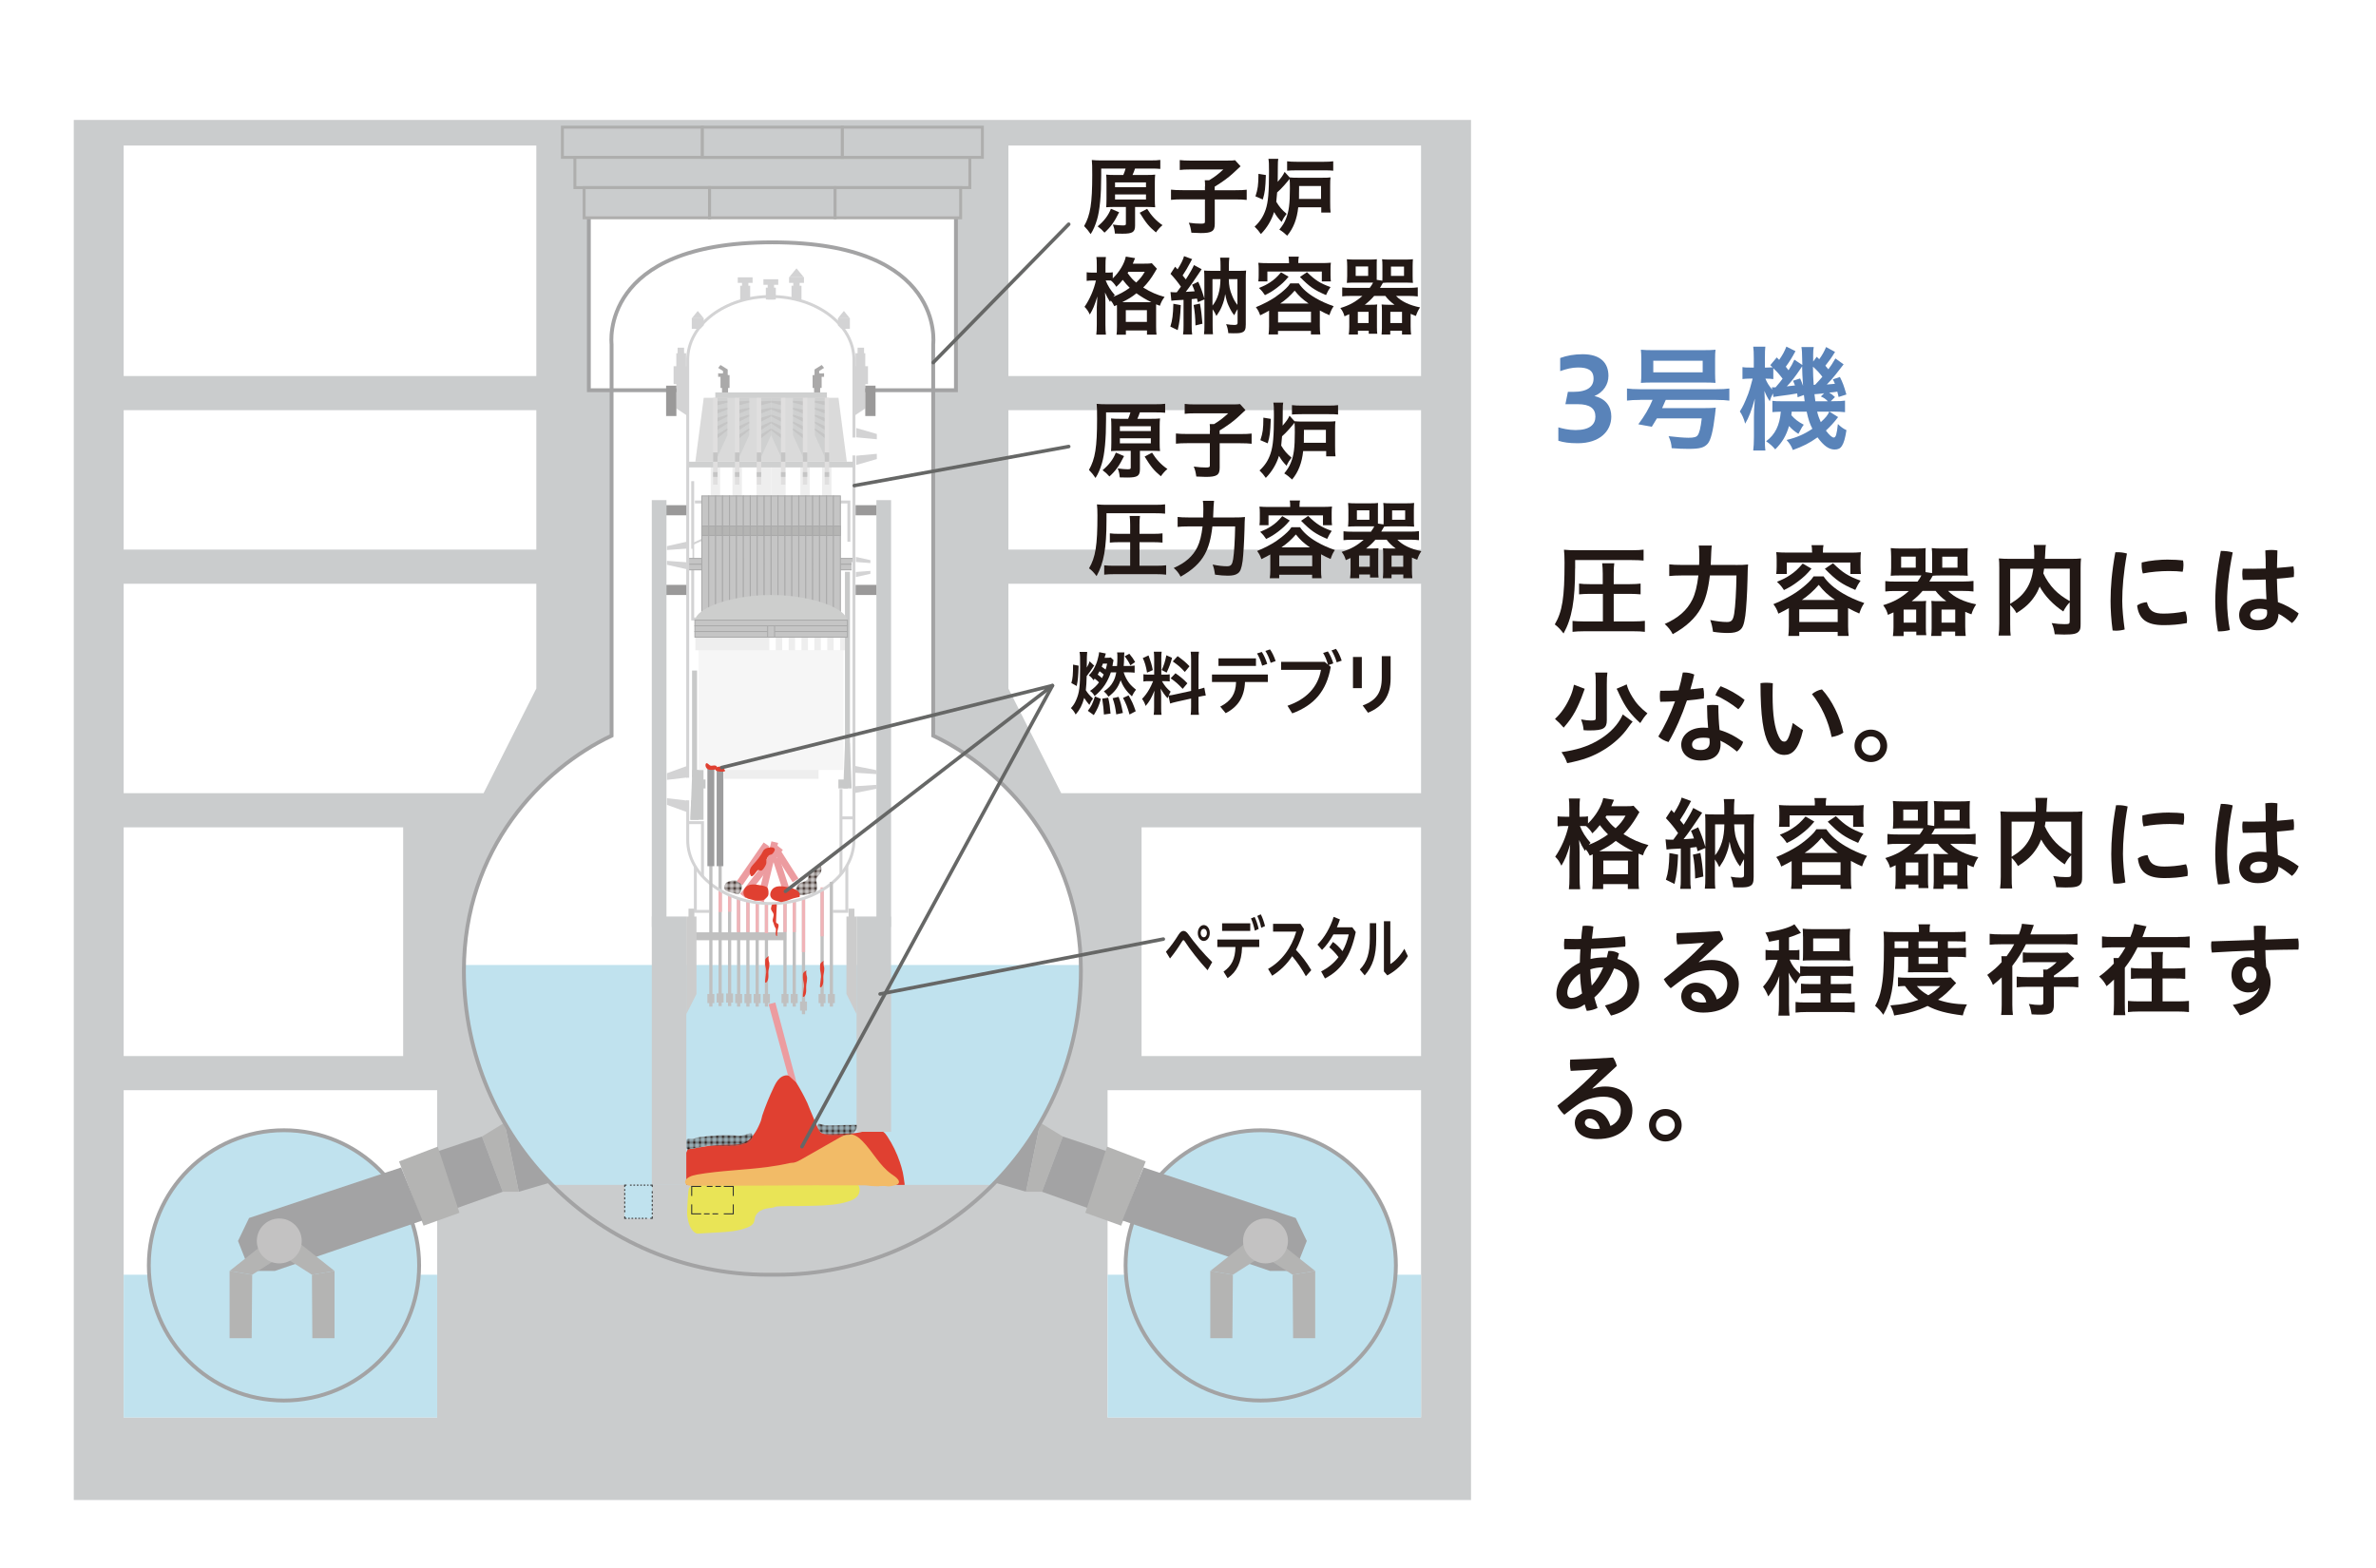 <?xml version="1.0" encoding="UTF-8"?>
<svg id="_レイヤー_1" data-name="レイヤー 1" xmlns="http://www.w3.org/2000/svg" width="333.33" height="220" xmlns:xlink="http://www.w3.org/1999/xlink" viewBox="0 0 333.33 220">
  <defs>
    <style>
      .cls-1, .cls-2, .cls-3, .cls-4, .cls-5, .cls-6, .cls-7, .cls-8, .cls-9, .cls-10, .cls-11, .cls-12, .cls-13 {
        fill: none;
      }

      .cls-14 {
        fill: #e04031;
      }

      .cls-2, .cls-3, .cls-5, .cls-6, .cls-7, .cls-8, .cls-10, .cls-11, .cls-12, .cls-13 {
        stroke-miterlimit: 10;
      }

      .cls-2, .cls-3, .cls-6, .cls-8, .cls-10 {
        stroke-width: .14px;
      }

      .cls-2, .cls-3, .cls-8, .cls-10 {
        stroke: #2e2f2f;
      }

      .cls-15 {
        fill: #b4b4b3;
      }

      .cls-16 {
        fill: #a3a3a4;
      }

      .cls-17 {
        fill: #221815;
      }

      .cls-18 {
        fill: #ec9ca0;
      }

      .cls-19 {
        fill: #c0e2ee;
      }

      .cls-20 {
        fill: #c3c2c2;
      }

      .cls-21 {
        fill: #f6f6f6;
      }

      .cls-3 {
        stroke-dasharray: .8 .4;
      }

      .cls-4 {
        stroke: #1f0f0a;
        stroke-dasharray: 2 1;
        stroke-width: 2px;
      }

      .cls-22 {
        fill: #5983b9;
      }

      .cls-23 {
        fill: #ccc;
      }

      .cls-24 {
        fill: #9d9d9e;
      }

      .cls-25 {
        fill: url(#Unnamed_Pattern_2);
      }

      .cls-26 {
        fill: #d3d3d4;
      }

      .cls-27 {
        clip-path: url(#clippath-1);
      }

      .cls-28 {
        clip-path: url(#clippath-3);
      }

      .cls-29 {
        clip-path: url(#clippath-2);
      }

      .cls-30 {
        fill: #f2bb67;
      }

      .cls-31 {
        fill: #9a9999;
      }

      .cls-32 {
        fill: #fff;
      }

      .cls-5 {
        stroke: #9a9999;
        stroke-width: .03px;
      }

      .cls-33 {
        fill: #e9e456;
      }

      .cls-6 {
        stroke: #aaa;
      }

      .cls-34 {
        fill: #c5c5c5;
      }

      .cls-35 {
        fill: #e0dfdf;
      }

      .cls-36 {
        fill: #f0b3b7;
      }

      .cls-37 {
        fill: #aaa9a9;
      }

      .cls-38 {
        fill: #b5b5b4;
      }

      .cls-39 {
        fill: silver;
      }

      .cls-40 {
        fill: #dbecf8;
      }

      .cls-7 {
        stroke: #aeaead;
      }

      .cls-7, .cls-12 {
        stroke-width: .41px;
      }

      .cls-8 {
        stroke-dasharray: .24 .24;
      }

      .cls-41 {
        fill: #cacccd;
      }

      .cls-42 {
        fill: #cdcecd;
      }

      .cls-9 {
        stroke: #666766;
        stroke-linecap: round;
        stroke-linejoin: round;
        stroke-width: .5px;
      }

      .cls-10 {
        stroke-dasharray: .3 .3;
      }

      .cls-11 {
        stroke: #a3a3a4;
        stroke-width: .54px;
      }

      .cls-43 {
        fill: #cfd0d0;
      }

      .cls-44 {
        fill: #c8c9c9;
      }

      .cls-45 {
        fill: #dadada;
      }

      .cls-46 {
        fill: #eee;
      }

      .cls-47 {
        clip-path: url(#clippath);
      }

      .cls-12, .cls-13 {
        stroke: #d3d3d4;
      }

      .cls-13 {
        stroke-width: .27px;
      }
    </style>
    <clipPath id="clippath">
      <path class="cls-1" d="M157.91,177.54c0,10.47,8.49,18.96,18.96,18.96s18.96-8.49,18.96-18.96-8.49-18.96-18.96-18.96-18.96,8.49-18.96,18.96"/>
    </clipPath>
    <clipPath id="clippath-1">
      <path class="cls-1" d="M20.88,177.54c0,10.47,8.49,18.96,18.96,18.96s18.97-8.49,18.97-18.96-8.49-18.96-18.97-18.96-18.96,8.49-18.96,18.96"/>
    </clipPath>
    <clipPath id="clippath-2">
      <path class="cls-1" d="M85.79,48.29h0v54.92c-9.75,4.63-20.71,15.81-20.71,32.98,0,23.56,19.09,42.65,42.65,42.65.21,0,.42,0,.63,0,.21,0,.42,0,.63,0,23.56,0,42.65-19.1,42.65-42.65,0-17.17-10.96-28.35-20.72-32.98v-54.92h0s1.8-14.3-22.56-14.3-22.56,14.3-22.56,14.3"/>
    </clipPath>
    <clipPath id="clippath-3">
      <rect class="cls-1" width="72" height="72"/>
    </clipPath>
    <pattern id="Unnamed_Pattern_2" data-name="Unnamed Pattern 2" x="0" y="0" width="72" height="72" patternTransform="translate(-5755.27 -5924.84) scale(.27 -.27)" patternUnits="userSpaceOnUse" viewBox="0 0 72 72">
      <g>
        <rect class="cls-1" width="72" height="72"/>
        <g class="cls-28">
          <line class="cls-4" x1=".5" y1="1.5" x2="72.5" y2="1.5"/>
          <line class="cls-4" x1=".5" y1="4.5" x2="72.5" y2="4.5"/>
          <line class="cls-4" x1=".5" y1="7.5" x2="72.5" y2="7.5"/>
          <line class="cls-4" x1=".5" y1="10.5" x2="72.5" y2="10.5"/>
          <line class="cls-4" x1=".5" y1="13.5" x2="72.5" y2="13.5"/>
          <line class="cls-4" x1=".5" y1="16.5" x2="72.5" y2="16.5"/>
          <line class="cls-4" x1=".5" y1="19.5" x2="72.5" y2="19.5"/>
          <line class="cls-4" x1=".5" y1="22.5" x2="72.5" y2="22.5"/>
          <line class="cls-4" x1=".5" y1="25.5" x2="72.5" y2="25.5"/>
          <line class="cls-4" x1=".5" y1="28.5" x2="72.5" y2="28.5"/>
          <line class="cls-4" x1=".5" y1="31.5" x2="72.5" y2="31.5"/>
          <line class="cls-4" x1=".5" y1="34.5" x2="72.5" y2="34.5"/>
          <line class="cls-4" x1=".5" y1="37.5" x2="72.5" y2="37.5"/>
          <line class="cls-4" x1=".5" y1="40.5" x2="72.5" y2="40.5"/>
          <line class="cls-4" x1=".5" y1="43.5" x2="72.5" y2="43.5"/>
          <line class="cls-4" x1=".5" y1="46.5" x2="72.5" y2="46.5"/>
          <line class="cls-4" x1=".5" y1="49.5" x2="72.5" y2="49.5"/>
          <line class="cls-4" x1=".5" y1="52.5" x2="72.5" y2="52.5"/>
          <line class="cls-4" x1=".5" y1="55.5" x2="72.5" y2="55.5"/>
          <line class="cls-4" x1=".5" y1="58.5" x2="72.5" y2="58.5"/>
          <line class="cls-4" x1=".5" y1="61.5" x2="72.5" y2="61.5"/>
          <line class="cls-4" x1=".5" y1="64.5" x2="72.5" y2="64.5"/>
          <line class="cls-4" x1=".5" y1="67.5" x2="72.5" y2="67.5"/>
          <line class="cls-4" x1=".5" y1="70.5" x2="72.5" y2="70.5"/>
          <line class="cls-4" x1="-71.5" y1="1.5" x2=".5" y2="1.5"/>
          <line class="cls-4" x1="-71.5" y1="4.5" x2=".5" y2="4.5"/>
          <line class="cls-4" x1="-71.5" y1="7.5" x2=".5" y2="7.5"/>
          <line class="cls-4" x1="-71.5" y1="10.5" x2=".5" y2="10.5"/>
          <line class="cls-4" x1="-71.5" y1="13.5" x2=".5" y2="13.5"/>
          <line class="cls-4" x1="-71.5" y1="16.5" x2=".5" y2="16.5"/>
          <line class="cls-4" x1="-71.5" y1="19.5" x2=".5" y2="19.5"/>
          <line class="cls-4" x1="-71.5" y1="22.5" x2=".5" y2="22.5"/>
          <line class="cls-4" x1="-71.5" y1="25.5" x2=".5" y2="25.5"/>
          <line class="cls-4" x1="-71.5" y1="28.5" x2=".5" y2="28.5"/>
          <line class="cls-4" x1="-71.5" y1="31.5" x2=".5" y2="31.5"/>
          <line class="cls-4" x1="-71.5" y1="34.5" x2=".5" y2="34.5"/>
          <line class="cls-4" x1="-71.5" y1="37.5" x2=".5" y2="37.5"/>
          <line class="cls-4" x1="-71.5" y1="40.5" x2=".5" y2="40.5"/>
          <line class="cls-4" x1="-71.5" y1="43.5" x2=".5" y2="43.5"/>
          <line class="cls-4" x1="-71.5" y1="46.5" x2=".5" y2="46.5"/>
          <line class="cls-4" x1="-71.5" y1="49.5" x2=".5" y2="49.5"/>
          <line class="cls-4" x1="-71.5" y1="52.5" x2=".5" y2="52.5"/>
          <line class="cls-4" x1="-71.5" y1="55.5" x2=".5" y2="55.5"/>
          <line class="cls-4" x1="-71.5" y1="58.5" x2=".5" y2="58.5"/>
          <line class="cls-4" x1="-71.5" y1="61.5" x2=".5" y2="61.5"/>
          <line class="cls-4" x1="-71.5" y1="64.5" x2=".5" y2="64.5"/>
          <line class="cls-4" x1="-71.5" y1="67.5" x2=".5" y2="67.5"/>
          <line class="cls-4" x1="-71.5" y1="70.5" x2=".5" y2="70.5"/>
        </g>
      </g>
    </pattern>
  </defs>
  <rect class="cls-32" width="333.33" height="220"/>
  <g>
    <g>
      <path class="cls-22" d="M218.63,59.96c.53.16,1.44.38,2.4.38,2.02,0,2.79-.8,2.79-1.89,0-1.15-.79-1.74-2.46-1.74h-1.75l.35-1.73h.75c2.05,0,2.85-.74,2.85-1.87,0-1.23-.9-1.55-2.18-1.55-.86,0-1.66.21-2.5.51v-1.84c.94-.35,2.02-.53,3.15-.53,2.54,0,3.62,1.25,3.62,3.04,0,1.18-.69,2.29-1.97,2.83,1.62.37,2.37,1.49,2.37,2.87,0,2.06-1.63,3.75-4.71,3.75-1.15,0-1.97-.11-2.72-.35v-1.87Z"/>
      <path class="cls-22" d="M230.08,56.11c-.75,0-1.34.03-1.83.1v-1.7c.45.06,1.04.1,1.84.1h10.66c.82,0,1.41-.03,1.86-.1v1.7c-.45-.06-1.07-.1-1.86-.1h-7.06c-.24.56-.32.74-.51,1.15h5.91c.83,0,1.18-.02,1.62-.06-.02.1-.05.34-.11,1.01-.27,2.26-.58,3.47-.99,4-.5.59-1.09.77-2.74.77-.8,0-1.41-.03-2.35-.1-.03-.56-.14-1.02-.43-1.68,1.06.13,2.21.22,2.79.22.75,0,1.11-.1,1.28-.34.24-.3.42-1.01.58-2.38h-6.29c-.22.38-.35.59-.72,1.18l-1.89-.35c.9-1.2,1.52-2.27,2-3.43h-1.75ZM230.26,50.35c0-.53-.02-.86-.06-1.28.54.05,1.04.06,1.78.06h6.9c.88,0,1.36-.02,1.79-.06-.05.37-.06.75-.06,1.28v2.06c0,.58.02.91.06,1.31-.48-.03-.82-.05-1.63-.05h-7.22c-.77,0-1.14.02-1.62.05.05-.42.06-.77.06-1.31v-2.06ZM231.94,50.61v1.63h6.93v-1.63h-6.93Z"/>
      <path class="cls-22" d="M257.43,49.39c-.51.83-.74,1.15-1.35,1.92.19.21.22.26.42.5.34-.45.5-.69.99-1.52l1.15.83q-.34.42-1.1,1.41c-.43.54-.78.94-1.26,1.42.46-.03.64-.05,1.14-.1-.1-.26-.14-.34-.29-.62l.99-.34c.4.8.56,1.23.91,2.46l-1.09.35c-.08-.35-.1-.46-.18-.75-.3.05-.69.1-1.15.14.38.22.4.24.82.62l-.59.58h.35c.94,0,1.22-.02,1.65-.08v1.62c-.46-.05-1.04-.08-1.65-.08h-.54l1.22.77c-.61.8-1.06,1.28-1.71,1.89.46.62.86.98,1.1.98.29,0,.42-.45.58-1.9.38.38.75.66,1.2.86-.18,1.14-.35,1.76-.64,2.22-.22.35-.53.5-1.02.5-.79,0-1.52-.51-2.4-1.71-1.14.82-2.03,1.26-3.46,1.78-.24-.61-.42-.88-.88-1.41,1.41-.34,2.42-.77,3.62-1.57-.38-.74-.56-1.3-.8-2.4h-2.1c-.02.24-.02.32-.05.5.53.58.93.9,1.74,1.33-.21.27-.3.43-.43.69q-.21.4-.32.59c-.51-.32-.93-.66-1.31-1.1-.42,1.38-.91,2.23-1.94,3.28-.45-.51-.64-.69-1.28-1.14,1.26-.93,1.9-2.22,2.06-4.15-.59.02-.86.03-1.18.06v-1.58c.38.05.64.06,1.28.06h3.25c-.06-.45-.08-.58-.11-.88l-.88.32c-.03-.27-.05-.37-.06-.54-.42.08-.67.11-1.1.18-1.2.16-2.02.27-2.24.32l-.06-.5c-.24.45-.34.7-.45,1.1-.3-.46-.53-.9-.75-1.46.03.45.06,1.38.06,1.94v4.51c0,.98.02,1.52.08,1.92h-1.71c.06-.43.1-1.12.1-1.92v-2.77c0-.7.03-1.26.13-2.59-.46,1.65-.86,2.69-1.36,3.51-.18-.71-.43-1.26-.75-1.71.43-.67.67-1.18,1.18-2.48.16-.42.27-.8.62-2.13h-.37c-.4,0-.77.03-1.06.06v-1.67c.27.05.5.06,1.06.06h.53v-1.31c0-.74-.02-1.2-.08-1.62h1.7c-.05.38-.06.8-.06,1.62v1.31h.29c.34,0,.61-.02.8-.03-.11-.11-.18-.16-.34-.3l.91-1.09.34.34c.48-.69.75-1.18,1.01-1.86l1.28.64c-.5.93-.8,1.41-1.36,2.18.16.19.22.27.38.5.42-.64.51-.82.82-1.49l1.12.75c-.02-.3-.02-.58-.02-.74-.02-1.07-.03-1.31-.11-1.78h1.73c-.06.3-.08.58-.08,1.06v.98l.5-.67c.18.18.29.29.35.34.42-.58.71-1.09.96-1.71l1.28.7ZM248.79,53.19c-.4-.05-.58-.06-.9-.06h-.22c.24.58.48.98.96,1.54l-.05-.34c.11.02.18.02.24.02h.27c.54-.62.7-.83.99-1.22-.46-.61-.78-.98-1.3-1.46v1.52ZM252.55,53.12c.21.5.29.67.4,1.02-.08-1.3-.13-2.02-.13-2.74-.19.27-.22.34-.34.51-.59.88-1.26,1.75-1.81,2.3q.62-.06,1.15-.13c-.1-.26-.13-.35-.27-.66l.99-.32ZM254.34,51.46q.02,1.42.1,2.54c.08,0,.11,0,.21-.02q.61-.64,1.01-1.12c-.42-.54-.78-.94-1.31-1.41ZM255.91,55.17c-.13.02-.22.03-.3.05q-.26.03-.66.06s-.18.02-.4.03c.05.37.05.42.13.99h1.75c-.34-.34-.53-.48-.98-.67l.46-.46ZM254.93,57.76c.14.58.26.9.51,1.47.74-.69.96-.96,1.18-1.47h-1.7Z"/>
      <path class="cls-17" d="M220.97,79.75c0,4.54-.45,7.02-1.62,9.13-.48-.62-.8-.95-1.23-1.27,1.06-1.81,1.37-3.74,1.37-8.67,0-.77-.03-1.36-.08-1.81.56.06,1.09.07,1.82.07h7.68c.77,0,1.3-.03,1.67-.08v1.53c-.43-.04-.92-.07-1.67-.07h-7.93v1.18ZM224.85,83.32h-1.81c-.56,0-1.08.03-1.51.07v-1.51c.43.06.87.08,1.53.08h1.79v-1.47c0-.56-.03-1.01-.08-1.46h1.7c-.07.46-.08.85-.08,1.46v1.47h2.23c.7,0,1.12-.03,1.54-.08v1.51c-.45-.04-.95-.07-1.53-.07h-2.24v3.87h2.73c.69,0,1.23-.03,1.64-.08v1.54c-.43-.06-.99-.08-1.62-.08h-6.92c-.62,0-1.19.03-1.61.08v-1.53c.42.04.95.07,1.57.07h2.69v-3.87Z"/>
      <path class="cls-17" d="M243.47,79.27c.81,0,1.29-.01,1.77-.07q-.06.53-.08,2.09c-.04,1.88-.18,4.2-.31,5.1-.18,1.26-.38,1.75-.8,2.04-.36.27-.87.38-1.64.38-.63,0-1.23-.04-2.09-.17-.1-.69-.18-1.09-.39-1.65.88.18,1.67.28,2.35.28.64,0,.85-.25,1.01-1.16.17-1.04.29-3.17.32-5.37h-3.73c-.24,2.03-.62,3.42-1.25,4.57-.8,1.44-2.06,2.61-3.96,3.67-.29-.57-.66-1.02-1.13-1.43,1.89-.83,3.14-1.92,3.88-3.42.41-.84.67-1.89.85-3.39h-2.38c-.7,0-1.23.03-1.71.08v-1.64c.49.06.95.08,1.74.08h2.45c.03-.55.03-.69.03-1.4,0-.66-.03-1.04-.08-1.32h1.83q-.07.35-.15,2.72h3.47Z"/>
      <path class="cls-17" d="M250.96,85.33c-.49.28-.76.42-1.47.77-.2-.57-.35-.87-.7-1.33,1.22-.5,2.24-1.04,3.1-1.6.59-.39,1.25-.91,1.84-1.47.32-.31.45-.46.7-.83h1.4c.56.85,1.5,1.68,2.73,2.4.88.52,1.88.97,2.98,1.34-.35.53-.43.71-.7,1.47-.64-.28-.79-.35-1.57-.77v2.58c0,.58.03.92.08,1.34h-1.54v-.57h-5.39v.57h-1.54c.06-.43.08-.81.08-1.36v-2.55ZM254.21,77.36c0-.34-.01-.56-.07-.87h1.68c-.06.29-.08.52-.08.87v.18h3.82c.55,0,1.01-.01,1.51-.06-.04.31-.06.63-.06,1.01v1.02c0,.41.01.67.06,1.02h-1.48v-1.61h-8.92v1.61h-1.48c.04-.35.06-.62.06-1.04v-1.01c0-.36-.01-.67-.06-1.01.5.04.97.06,1.51.06h3.52v-.18ZM254.14,79.78c-.71.84-1.11,1.21-1.92,1.82-.69.52-1.08.76-1.95,1.19-.32-.49-.52-.73-.98-1.16.83-.34,1.22-.53,1.79-.91.73-.48,1.12-.84,1.82-1.65l1.23.71ZM252.42,87.27h5.39v-1.78h-5.39v1.78ZM257.43,84.18c-1.06-.76-1.54-1.19-2.28-2.12-.71.83-1.53,1.56-2.37,2.12h4.65ZM257.15,79.02c1.37,1.34,2.16,1.83,3.87,2.45-.32.46-.42.63-.74,1.3-1.93-.83-2.68-1.34-4.27-2.97l1.15-.78Z"/>
      <path class="cls-17" d="M269.02,81.59c.29-.39.36-.53.53-.85h-3.01c-.45,0-.94.01-1.29.04.03-.34.06-.71.06-1.13v-1.57c0-.45-.03-.84-.06-1.18.41.04.74.06,1.33.06h2.31c.56,0,.92-.01,1.27-.06-.03.31-.03.6-.03,1.06v2.31l.92.14c0-.25.01-.35.01-.62v-1.83c0-.45-.01-.73-.06-1.06.35.04.71.06,1.29.06h2.44c.59,0,.92-.01,1.33-.06-.03.32-.04.67-.04,1.18v1.57c0,.48.01.81.04,1.13-.35-.03-.85-.04-1.29-.04h-2.47c-.49,0-.85.01-1.16.04-.17.31-.25.46-.48.81h4.71c.62,0,1.06-.03,1.49-.08v1.48c-.49-.06-.9-.08-1.49-.08h-2.07c.87.9,2.21,1.54,3.94,1.88-.32.49-.49.84-.67,1.4-.42-.15-.55-.21-.87-.35v2.1c0,.42.03.94.07,1.29h-1.48v-.62h-1.93v.62h-1.43c.03-.31.06-.66.06-1.04v-2.8c0-.49-.01-.76-.04-1.08.29.03.6.04,1.05.04h1.05c-.64-.48-1.11-.92-1.5-1.44h-1.83c-.48.56-.92.97-1.53,1.44h.98c.43,0,.74-.01,1.05-.04-.04.27-.04.53-.04,1.08v2.69c0,.43.01.71.06,1.04h-1.4v-.5h-1.78v.62h-1.5c.06-.38.08-.84.08-1.25v-2.07c-.24.11-.41.18-.78.35-.15-.55-.31-.87-.67-1.36,1.48-.45,2.52-1.02,3.61-1.99h-1.81c-.66,0-1.06.01-1.5.07v-1.46c.42.06.84.07,1.5.07h3.03ZM266.71,79.64h2.05v-1.54h-2.05v1.54ZM267.06,87.36h1.76v-1.83h-1.76v1.83ZM272.38,87.36h1.92v-1.83h-1.92v1.83ZM272.48,79.64h2.14v-1.53h-2.14v1.53Z"/>
      <path class="cls-17" d="M290.37,84.5c-.35.35-.63.76-.91,1.29-1.43-.95-2.62-2.2-3.31-3.49-.2.5-.39.88-.67,1.3-.63.97-1.36,1.65-2.59,2.42-.2-.38-.49-.76-.88-1.15v2.66c0,.85.01,1.26.07,1.64h-1.7c.07-.48.1-.99.1-1.67v-7.83c0-.56-.01-.95-.06-1.32.49.04.88.06,1.58.06h3.38c.01-.32.01-.52.01-.74,0-.55-.03-.85-.08-1.21h1.71c-.04.25-.06.38-.07.69q-.01.18-.04.76-.01.29-.03.5h3.5c.74,0,1.09-.01,1.57-.06-.04.36-.06.74-.06,1.33v7.86c0,.57-.04.78-.21,1-.29.38-.79.49-2.09.49-.36,0-.77-.01-1.33-.04-.1-.69-.18-1.02-.43-1.57.69.11,1.26.15,1.79.15.67,0,.74-.04.74-.43v-2.65ZM282.01,84.72c1.11-.67,1.74-1.25,2.27-2.07.5-.77.81-1.65.98-2.86h-3.25v4.93ZM286.77,79.79c-.06.34-.06.41-.11.66.39.84.94,1.65,1.55,2.28.59.6,1.22,1.08,2.16,1.61v-4.55h-3.6Z"/>
      <path class="cls-17" d="M297.11,77.48c.41,0,.84.06,1.28.18-.49,2.72-.66,4.89-.66,6.65,0,1.09.14,2.56.34,4.01-.39.11-.83.17-1.23.17-.17,0-.32-.01-.46-.03-.2-1.46-.29-2.98-.29-4.13,0-1.92.17-4.09.67-6.84.11-.01.24-.01.36-.01ZM306.82,87.03c0,.14-.01.28-.03.39-1.09.21-2.19.29-3.26.29-2.41,0-3.5-.88-3.71-2.77.34-.25.91-.43,1.37-.45.31,1.3,1.04,1.6,2.35,1.6.84,0,1.89-.08,3.04-.32.15.32.24.84.24,1.26ZM304.23,78.52c.69,0,1.47.04,2.03.11.04.18.06.41.06.64,0,.34-.04.67-.11.95-.5-.07-1.22-.1-1.95-.1-1.11,0-2.54.11-3.64.34-.11-.32-.17-.76-.17-1.19,0-.11,0-.24.01-.35,1.12-.28,2.62-.41,3.77-.41Z"/>
      <path class="cls-17" d="M311.7,77.3c.48,0,1.06.07,1.53.21-.57,2.8-.79,4.99-.79,6.86,0,1.23.15,2.75.39,4.02-.42.13-1.05.2-1.54.2h-.13c-.24-1.33-.38-2.86-.38-4.19,0-1.99.22-4.24.78-7.1h.13ZM317.87,81.31c-.91.03-1.81.06-2.68.06h-.55c-.04-.27-.07-.55-.07-.84,0-.25.01-.5.06-.74.46.01.94.01,1.42.01.59,0,1.2-.01,1.81-.03,0-.84-.01-1.7-.06-2.54.27-.04.57-.07.87-.07s.59.03.83.07c-.03.81-.04,1.64-.06,2.45.81-.06,1.6-.13,2.31-.21.06.28.08.62.08.92,0,.21-.01.41-.03.57-.74.1-1.54.17-2.37.24.03,1.09.06,2.19.14,3.28.99.35,1.99.88,2.91,1.58-.17.5-.53,1.02-.94,1.36-.63-.52-1.34-1.05-1.89-1.3-.04,1.46-.97,2.31-2.9,2.31-1.62,0-2.62-.87-2.62-2.14,0-1.18.94-2.27,2.89-2.27.31,0,.62.03.94.07-.06-.94-.08-1.86-.1-2.79ZM317.03,85.4c-.95,0-1.36.43-1.36.88s.38.73,1.06.73c.87,0,1.33-.34,1.33-1.06,0-.1-.01-.25-.03-.38-.27-.1-.59-.17-1.01-.17Z"/>
      <path class="cls-17" d="M222.32,96.64q-.14.38-.24.66c-.24.71-.71,1.81-1.09,2.51-.49.88-.8,1.32-1.62,2.28-.56-.63-.69-.76-1.22-1.22.91-.84,1.61-1.88,2.17-3.18.21-.49.35-.94.49-1.62l1.51.57ZM229.05,101.25c-.22.24-.25.28-.62.8-.81,1.18-2.04,2.31-3.4,3.14-1.53.94-2.98,1.47-5.17,1.88-.25-.67-.39-.94-.8-1.54,2.14-.32,3.54-.76,4.96-1.55,1.48-.83,2.61-1.89,3.32-3.11.08-.15.2-.36.32-.63l1.39,1.02ZM225.5,94.37c-.06.43-.08.88-.08,1.65v5.04c0,1.12-.49,1.42-2.37,1.42-.28,0-.48,0-.88-.03-.06-.6-.14-.91-.36-1.51.64.11,1.01.15,1.37.15.56,0,.69-.06.69-.31v-4.75c0-.84-.01-1.27-.08-1.67h1.72ZM228.21,96.02c.14.56.39,1.12.79,1.76.53.88,1.13,1.54,2.12,2.31-.41.43-.64.77-1.01,1.36-1.42-1.29-2.07-2.2-2.94-4.03-.21-.48-.29-.64-.38-.78l1.43-.62Z"/>
      <path class="cls-17" d="M236.08,94.36c.07-.01.15-.01.22-.01.48,0,.98.11,1.39.29-.15.69-.34,1.39-.55,2.09.62-.06,1.22-.13,1.81-.21.07.28.11.63.11.98,0,.17-.01.34-.03.49-.74.13-1.55.22-2.37.29-.71,2.12-1.6,4.16-2.58,5.83-.52-.14-1.08-.43-1.43-.78.88-1.44,1.7-3.12,2.34-4.93-.71.04-1.42.06-2.07.06-.04-.24-.06-.49-.06-.76s.01-.53.06-.79h.59c.63,0,1.3-.01,1.98-.06.24-.81.43-1.65.59-2.49ZM244.55,104.09c-.13.46-.49,1.01-.87,1.36-.7-.6-1.58-1.19-2.34-1.53.03.18.04.34.04.49,0,1.53-1.02,2.3-2.75,2.3-1.62,0-2.77-.85-2.77-2.24,0-1.15,1.04-2.38,3.1-2.38.22,0,.45.01.67.03-.08-.9-.14-1.88-.15-3.15.25-.04.52-.07.78-.07.28,0,.55.03.81.07,0,1.33.06,2.37.17,3.45,1.08.31,2.16.85,3.31,1.68ZM238.96,103.5c-1.13,0-1.58.45-1.58.95s.32.78,1.25.78c.76,0,1.22-.39,1.22-1.05,0-.17-.01-.38-.04-.6-.25-.06-.53-.08-.84-.08ZM244.75,98.18c-.17.43-.49.95-.88,1.33-.94-.77-2.2-1.54-3.22-1.97.2-.46.43-.88.74-1.26,1.08.41,2.35,1.12,3.36,1.91Z"/>
      <path class="cls-17" d="M252.95,102.43c-.63,2.75-1.51,3.49-2.62,3.49-.77,0-1.54-.35-2.2-1.55-.76-1.42-1.15-3.89-1.15-8.52.24-.04.53-.06.81-.06.32,0,.64.03.92.07-.03.66-.03,1.26-.03,1.74,0,2.68.27,4.54.87,5.76.29.58.52.69.77.69.31,0,.64-.2,1.19-2.61l1.43,1ZM255.6,96.72c1.4,1.51,2.55,3.87,3.01,6.07-.42.31-1.05.52-1.65.62-.43-2.19-1.47-4.46-2.76-6.02.38-.32.91-.59,1.4-.66Z"/>
      <path class="cls-17" d="M264.75,104.64c0,1.27-1.01,2.28-2.28,2.28s-2.3-1.01-2.3-2.28,1.02-2.27,2.3-2.27,2.28,1,2.28,2.27ZM261.14,104.64c0,.73.57,1.33,1.33,1.33.71,0,1.32-.6,1.32-1.33s-.57-1.32-1.32-1.32-1.33.57-1.33,1.32Z"/>
      <path class="cls-17" d="M223.03,120.06c-.21-.42-.31-.59-.56-.9-.04.1-.06.13-.11.24-.48-.78-.49-.81-.83-1.55.06.64.07,1.13.07,1.79v3.45c0,.71.03,1.25.08,1.67h-1.58c.06-.43.08-.99.08-1.67v-2.82q.04-1.18.1-1.78c-.49,1.56-.71,2.09-1.23,2.97-.31-.63-.48-.87-.87-1.26.84-1.22,1.53-2.79,1.86-4.31h-.52c-.44,0-.71.01-1.01.06v-1.42c.21.04.55.06,1.02.06h.63v-1.13c0-.71-.01-1.08-.07-1.43h1.57c-.06.39-.07.77-.07,1.41v1.15h.39c.35,0,.57-.01.8-.06v1.01c1.09-1.06,1.9-2.42,2.14-3.57l1.51.25c-.07.15-.1.22-.24.56-.03.08-.07.17-.14.34h1.92c.62,0,.94-.01,1.2-.07l.83.9c-.13.18-.17.25-.36.6-.59.99-1.16,1.76-1.88,2.48,1.25.77,2.25,1.21,3.5,1.54-.38.48-.59.88-.77,1.44l-.62-.24v3.59c0,.64.01,1.04.07,1.37h-1.57v-.69h-3.46v.7h-1.53c.04-.36.07-.71.07-1.36v-3.03c0-.2,0-.28-.01-.49l-.43.2ZM221.64,115.88c.36.9.8,1.57,1.5,2.38-.13.13-.17.17-.25.28.99-.39,1.82-.84,2.7-1.47-.45-.45-.66-.67-1.15-1.3-.41.5-.63.76-1.05,1.15-.25-.41-.55-.76-.88-1.02-.27-.01-.32-.01-.5-.01h-.36ZM228.84,119.44h.29c-.83-.39-1.61-.85-2.45-1.46-.77.62-1.18.87-2.33,1.46h4.48ZM224.93,122.66h3.46v-1.92h-3.46v1.92ZM225.37,114.45c-.05.08-.07.11-.14.21.58.78.85,1.11,1.42,1.55.66-.63.98-1.02,1.4-1.77h-2.68Z"/>
      <path class="cls-17" d="M233.69,117.77c.22.03.36.04.64.04h.42c.31-.42.42-.57.67-.92-.49-.73-1.15-1.51-1.71-2.1l.76-1.16c.2.21.27.29.39.43.53-.84.94-1.64,1.06-2.16l1.33.49c-.1.15-.14.21-.28.5-.38.73-.9,1.6-1.29,2.17.1.13.18.21.22.27.17.21.21.25.31.38.71-1.11,1.15-1.89,1.33-2.35l1.26.67c-.13.17-.21.29-.48.71-.48.74-1.61,2.37-2.13,3,.42-.01.91-.06,1.46-.1-.11-.36-.2-.55-.42-1.08l1.01-.49c.42.95.62,1.49,1.01,2.76v-3.17c0-.7-.01-1.02-.04-1.43.42.03.63.04,1.25.04h1.44v-.91c0-.49-.01-.81-.07-1.25h1.51c-.04.41-.07.76-.07,1.26v.9h1.58c.62,0,.88-.01,1.23-.04-.04.43-.06.77-.06,1.44v7.38c0,.8-.14,1.11-.56,1.29-.32.14-.6.17-1.49.17-.32,0-.48,0-.81-.03-.06-.59-.17-1.04-.36-1.47.5.08.94.13,1.34.13s.53-.08.53-.35v-2.24c-.2.31-.25.41-.55,1.01-.38-.46-.58-.81-.92-1.57-.24-.49-.35-.9-.56-1.91-.11.8-.24,1.26-.59,2.1-.21.49-.41.84-.85,1.49-.22-.49-.34-.69-.62-1.09v2.63c0,.71.01,1.11.06,1.47h-1.47c.06-.45.07-.9.07-1.58v-4.12l-1.08.45c-.07-.29-.08-.35-.15-.59-.31.04-.42.06-.87.1v4.33c0,.67.01,1.02.08,1.44h-1.5c.07-.43.08-.78.08-1.44v-4.22q-1.69.08-2,.14l-.14-1.43ZM235.42,119.92c-.08,1.95-.2,2.82-.5,4.1l-1.21-.59c.34-1.06.45-1.93.49-3.74l1.22.22ZM238.55,119.67c.21,1.16.31,1.96.41,3.31l-1.15.28c-.01-1.22-.11-2.34-.31-3.35l1.05-.24ZM240.61,120c.85-1.04,1.29-2.48,1.3-4.34h-1.3v4.34ZM243.29,115.66c.03,1.15.15,1.78.59,2.8.24.57.46.95.83,1.43v-4.23h-1.41Z"/>
      <path class="cls-17" d="M251.36,120.81c-.49.28-.76.42-1.47.77-.2-.57-.35-.87-.7-1.33,1.22-.5,2.24-1.04,3.1-1.6.59-.39,1.25-.91,1.83-1.47.32-.31.45-.46.7-.83h1.4c.56.85,1.5,1.68,2.73,2.4.88.52,1.88.97,2.98,1.34-.35.53-.43.71-.7,1.47-.64-.28-.78-.35-1.57-.77v2.58c0,.58.03.92.08,1.34h-1.54v-.57h-5.39v.57h-1.54c.06-.43.08-.81.08-1.36v-2.55ZM254.61,112.84c0-.34-.01-.56-.07-.87h1.68c-.06.29-.08.52-.08.87v.18h3.82c.55,0,1.01-.01,1.51-.06-.04.31-.06.63-.06,1.01v1.02c0,.41.01.67.06,1.02h-1.49v-1.61h-8.92v1.61h-1.49c.04-.35.06-.62.06-1.04v-1.01c0-.36-.01-.67-.06-1.01.5.04.97.06,1.51.06h3.52v-.18ZM254.54,115.27c-.71.84-1.11,1.21-1.92,1.82-.69.52-1.08.76-1.95,1.19-.32-.49-.52-.73-.98-1.16.83-.34,1.22-.53,1.79-.91.73-.48,1.12-.84,1.82-1.65l1.23.71ZM252.82,122.76h5.39v-1.78h-5.39v1.78ZM257.83,119.67c-1.06-.76-1.54-1.19-2.28-2.12-.71.83-1.53,1.56-2.37,2.12h4.65ZM257.55,114.51c1.37,1.34,2.16,1.83,3.87,2.45-.32.46-.42.63-.74,1.3-1.93-.83-2.67-1.34-4.27-2.97l1.15-.78Z"/>
      <path class="cls-17" d="M269.32,117.07c.29-.39.36-.53.53-.85h-3.01c-.45,0-.94.01-1.29.04.03-.34.06-.71.06-1.13v-1.57c0-.45-.03-.84-.06-1.18.41.04.74.06,1.33.06h2.31c.56,0,.92-.01,1.27-.06-.03.31-.03.6-.03,1.06v2.31l.92.14c0-.25.01-.35.01-.62v-1.83c0-.45-.01-.73-.06-1.06.35.04.71.06,1.29.06h2.44c.59,0,.92-.01,1.33-.06-.03.32-.04.67-.04,1.18v1.57c0,.48.01.81.04,1.13-.35-.03-.85-.04-1.29-.04h-2.47c-.49,0-.85.01-1.16.04-.17.31-.25.46-.48.81h4.71c.62,0,1.06-.03,1.49-.08v1.48c-.49-.06-.9-.08-1.49-.08h-2.07c.87.9,2.21,1.54,3.94,1.88-.32.49-.49.84-.67,1.4-.42-.15-.55-.21-.87-.35v2.1c0,.42.03.94.07,1.29h-1.48v-.62h-1.93v.62h-1.43c.03-.31.06-.66.06-1.04v-2.8c0-.49-.01-.76-.04-1.08.29.03.6.04,1.05.04h1.05c-.64-.48-1.11-.92-1.5-1.44h-1.83c-.48.56-.92.97-1.53,1.44h.98c.43,0,.74-.01,1.05-.04-.04.27-.04.53-.04,1.08v2.69c0,.43.01.71.06,1.04h-1.4v-.5h-1.78v.62h-1.5c.06-.38.08-.84.08-1.25v-2.07c-.24.11-.41.18-.78.35-.15-.55-.31-.87-.67-1.36,1.48-.45,2.52-1.02,3.61-1.99h-1.81c-.66,0-1.06.01-1.5.07v-1.46c.42.06.84.07,1.5.07h3.03ZM267.01,115.13h2.05v-1.54h-2.05v1.54ZM267.36,122.84h1.76v-1.83h-1.76v1.83ZM272.68,122.84h1.92v-1.83h-1.92v1.83ZM272.78,115.13h2.14v-1.53h-2.14v1.53Z"/>
      <path class="cls-17" d="M290.57,119.99c-.35.35-.63.76-.91,1.29-1.43-.95-2.62-2.2-3.3-3.49-.2.5-.39.88-.67,1.3-.63.97-1.36,1.65-2.59,2.42-.2-.38-.49-.76-.88-1.15v2.66c0,.85.01,1.26.07,1.64h-1.7c.07-.48.1-.99.1-1.67v-7.83c0-.56-.01-.95-.06-1.32.49.04.88.06,1.58.06h3.38c.01-.32.01-.52.01-.74,0-.55-.03-.85-.08-1.21h1.71c-.04.25-.06.38-.07.69q-.01.18-.04.76-.01.29-.03.5h3.5c.74,0,1.09-.01,1.57-.06-.04.36-.06.74-.06,1.33v7.86c0,.57-.04.78-.21,1-.29.38-.79.49-2.09.49-.36,0-.77-.01-1.33-.04-.1-.69-.18-1.02-.43-1.57.69.11,1.26.15,1.79.15.67,0,.74-.04.74-.43v-2.65ZM282.21,120.21c1.11-.67,1.74-1.25,2.27-2.07.5-.77.81-1.65.98-2.86h-3.25v4.93ZM286.97,115.28c-.05.34-.05.41-.11.66.39.84.94,1.65,1.55,2.28.59.6,1.22,1.08,2.16,1.61v-4.55h-3.6Z"/>
      <path class="cls-17" d="M297.22,112.97c.41,0,.84.06,1.27.18-.49,2.72-.66,4.89-.66,6.65,0,1.09.14,2.56.34,4.01-.39.11-.83.17-1.23.17-.17,0-.32-.01-.46-.03-.2-1.46-.29-2.98-.29-4.13,0-1.92.17-4.09.67-6.84.11-.01.24-.01.36-.01ZM306.92,122.52c0,.14-.01.28-.03.39-1.09.21-2.18.29-3.26.29-2.41,0-3.5-.88-3.71-2.77.34-.25.91-.43,1.37-.45.31,1.3,1.04,1.6,2.35,1.6.84,0,1.89-.08,3.04-.32.15.32.24.84.24,1.26ZM304.33,114.01c.69,0,1.47.04,2.03.11.04.18.06.41.06.64,0,.34-.04.67-.11.95-.5-.07-1.22-.1-1.95-.1-1.11,0-2.54.11-3.64.34-.11-.32-.17-.76-.17-1.19,0-.11,0-.24.01-.35,1.12-.28,2.62-.41,3.77-.41Z"/>
      <path class="cls-17" d="M311.7,112.79c.48,0,1.06.07,1.53.21-.57,2.8-.79,4.99-.79,6.86,0,1.23.15,2.75.39,4.02-.42.13-1.05.2-1.54.2h-.13c-.24-1.33-.38-2.86-.38-4.19,0-1.99.22-4.24.78-7.1h.13ZM317.87,116.79c-.91.03-1.81.06-2.68.06h-.55c-.04-.27-.07-.55-.07-.84,0-.25.01-.5.06-.74.46.01.94.01,1.42.01.59,0,1.2-.01,1.81-.03,0-.84-.01-1.7-.06-2.54.27-.04.57-.07.87-.07s.59.03.83.07c-.03.81-.04,1.64-.06,2.45.81-.06,1.6-.13,2.31-.21.06.28.08.62.08.92,0,.21-.01.41-.03.57-.74.1-1.54.17-2.37.24.03,1.09.06,2.19.14,3.28.99.35,1.99.88,2.91,1.58-.17.5-.53,1.02-.94,1.36-.63-.52-1.34-1.05-1.89-1.3-.04,1.46-.97,2.31-2.9,2.31-1.62,0-2.62-.87-2.62-2.14,0-1.18.94-2.27,2.89-2.27.31,0,.62.03.94.07-.06-.94-.08-1.86-.1-2.79ZM317.03,120.88c-.95,0-1.36.43-1.36.88s.38.73,1.06.73c.87,0,1.33-.34,1.33-1.06,0-.1-.01-.25-.03-.38-.27-.1-.59-.17-1.01-.17Z"/>
      <path class="cls-17" d="M225.15,141.08c2.3-.6,3.17-1.55,3.17-2.94,0-1.06-.5-1.93-1.88-2.27-.62,1.53-1.53,3-2.77,4.08.13.49.28.98.45,1.47-.43.22-1.02.38-1.51.41-.11-.29-.21-.6-.29-.92-.67.49-1.21.66-1.91.66-1.2,0-2.06-.84-2.06-2.14,0-1.68,1.26-3.42,3.29-4.37.01-.63.03-1.25.07-1.88-.38.01-.76.01-1.13.01s-.76,0-1.13-.01c-.01-.18-.03-.36-.03-.56,0-.29.01-.6.06-.9.55.01,1.09.03,1.65.03.24,0,.46,0,.7-.01.04-.57.11-1.19.2-1.82.17-.03.37-.04.57-.04.32,0,.66.04.94.11-.08.59-.15,1.16-.21,1.71,1.54-.06,3.1-.17,4.6-.34.07.27.11.67.11,1.02,0,.15-.01.31-.03.43-1.61.15-3.22.27-4.8.32-.03.48-.06.94-.07,1.42.6-.14,1.25-.22,1.92-.22.13,0,.24,0,.36.01.08-.29.15-.6.22-.91.07-.01.14-.01.21-.01.46,0,.92.13,1.28.36-.07.27-.14.52-.21.77,1.91.52,3.04,1.83,3.04,3.61,0,2.09-1.33,3.68-3.95,4.33l-.84-1.4ZM221.66,136.61c-1.12.71-1.78,1.74-1.78,2.66,0,.52.24.74.57.74.39,0,.84-.13,1.5-.62-.17-.91-.25-1.85-.29-2.79ZM223.31,138.28c.69-.74,1.22-1.62,1.61-2.56-.62,0-1.26.1-1.81.28.03.78.08,1.53.2,2.28Z"/>
      <path class="cls-17" d="M238.35,135c.62-.22,1.19-.31,1.79-.31,2.3,0,3.8,1.37,3.8,3.36,0,2.28-1.79,4.02-4.96,4.02-2.03,0-3.12-1-3.12-2.31,0-.94.8-1.88,2.04-1.88,1.47,0,2.52.87,2.96,2.35.81-.34,1.46-1.09,1.46-2.2s-.9-1.91-2.42-1.91c-1.41,0-2.73.43-3.89,1.3-.49.36-1.08.8-1.62,1.23-.34-.29-.74-.81-.98-1.27,1.99-1.54,4.08-3.38,5.65-5.08v-.04c-1.23.11-2.34.18-3.77.24-.07-.36-.1-.71-.1-1.05,0-.18.01-.36.03-.53,1.78-.04,3.82-.15,6.02-.29.22.29.41.74.52,1.18l-3.42,3.15.03.04ZM237.93,139.19c-.41,0-.66.25-.66.6,0,.48.56.87,1.58.87.21,0,.41-.01.53-.04-.24-.94-.81-1.43-1.46-1.43Z"/>
      <path class="cls-17" d="M249.58,131.85c-.45.1-.67.14-1.4.28-.13-.56-.27-.87-.52-1.29,1.75-.21,3.4-.69,4.08-1.16l.91,1.22c-.18.07-.2.08-.34.13-.66.27-.94.38-1.33.49v1.81h.6c.39,0,.62-.01.86-.06v1.43c-.27-.04-.53-.06-.9-.06h-.48c.36.83.74,1.33,1.48,2v-1.09c.38.04.76.06,1.46.06h4.45c.7,0,1.07-.01,1.53-.07v1.44c-.49-.06-.87-.07-1.54-.07h-1.6v1.16h1.44c.64,0,1.04-.01,1.42-.06v1.4c-.38-.04-.79-.06-1.42-.06h-1.44v1.3h1.81c.73,0,1.15-.01,1.55-.07v1.49c-.46-.06-.91-.08-1.55-.08h-5.2c-.64,0-1.09.03-1.55.08v-1.49c.37.06.79.07,1.55.07h1.95v-1.3h-1.34c-.62,0-1.02.01-1.4.06v-1.4c.35.04.7.06,1.4.06h1.34v-1.16h-1.43c-.64,0-1.01.01-1.4.06-.22.27-.41.59-.6,1.04-.45-.52-.76-.97-1.05-1.55.03.34.06,1.04.06,1.47v2.96c0,.79.03,1.22.08,1.61h-1.57c.06-.46.08-.92.08-1.61v-2.37c.01-.21.04-.91.05-1.58-.34,1.08-.76,1.85-1.55,2.86-.24-.57-.42-.92-.74-1.36.46-.49.9-1.13,1.3-1.92.35-.67.66-1.43.77-1.86h-.74c-.39,0-.6.01-.97.07v-1.46c.35.06.55.07,1.01.07h.87v-1.47ZM252.94,131.39c0-.43-.01-.79-.04-1.09.34.04.66.06,1.18.06h4.3c.55,0,.84-.01,1.19-.06-.04.32-.06.66-.06,1.09v2.27c0,.55.01.8.06,1.12-.32-.03-.69-.04-1.2-.04h-4.27c-.5,0-.87.01-1.19.04.03-.32.04-.56.04-1.11v-2.28ZM254.37,133.46h3.67v-1.79h-3.67v1.79Z"/>
      <path class="cls-17" d="M265.77,134.26c-.03,2.1-.14,3.61-.38,4.86-.25,1.29-.56,2.16-1.18,3.26-.39-.55-.66-.85-1.15-1.26.45-.84.67-1.44.85-2.34.29-1.44.39-2.94.39-6.21,0-1.01-.01-1.37-.06-1.86.49.06.97.07,1.55.07h3.42v-.31c0-.31-.03-.52-.07-.78h1.64c-.06.24-.07.46-.07.8v.29h3.4c.77,0,1.25-.03,1.65-.08v1.43c-.45-.04-.78-.06-1.43-.06h-1.06v.95h1.32c.56,0,.87-.01,1.22-.06v1.36c-.31-.06-.59-.07-1.22-.07h-1.32v1.32c0,.34.01.62.04.85-.32-.01-.35-.01-.88-.01h-3.82c-.53,0-.73,0-.95.01.03-.24.04-.57.04-.85v-1.32h-1.95ZM274.43,137.93c-.13.13-.14.14-.27.28-.74.85-1.44,1.5-2.27,2.06,1.19.42,2.38.62,4.06.66-.27.49-.43.94-.59,1.54-2.3-.29-3.67-.66-4.94-1.33-1.43.69-2.61,1.02-4.69,1.34-.11-.52-.22-.81-.53-1.42,1.72-.13,2.79-.34,3.92-.77-.77-.59-1.18-1.01-1.88-1.95-.48.01-.67.03-.97.06v-1.28c.35.04.74.06,1.47.06h4.79c.56,0,.81-.01,1.13-.04l.76.78ZM267.72,133.03v-.95h-1.93v.95h1.93ZM268.91,138.35c.42.5.85.85,1.6,1.29.73-.42,1.09-.7,1.69-1.29h-3.29ZM271.85,133.03v-.95h-2.69v.95h2.69ZM269.16,135.23h2.69v-.97h-2.69v.97Z"/>
      <path class="cls-17" d="M280.84,132.48c-.73,0-1.28.03-1.71.07v-1.53c.42.06.92.08,1.75.08h2.35c.24-.59.37-1.05.43-1.49l1.67.17c-.08.18-.08.2-.18.48-.06.15-.17.48-.31.84h4.9c.85,0,1.34-.03,1.71-.08v1.53c-.46-.04-1.12-.07-1.7-.07h-5.53c-.56,1.13-1.18,2.1-1.91,3.03v5.46c0,.59.03.97.08,1.44h-1.65c.06-.39.08-.76.08-1.44v-3.84c-.38.36-.6.56-1.23,1.07-.21-.53-.46-.98-.8-1.42.88-.64,1.43-1.12,2.02-1.78,0-.38-.01-.52-.04-.84h.74c.43-.59.71-1.02,1.06-1.68h-1.75ZM286.67,136.67c0-.24-.01-.45-.04-.64h.56c.54-.32.87-.57,1.34-1.04h-3.5c-.55,0-.88.01-1.25.07v-1.44c.35.04.63.06,1.26.06h3.91c.49,0,.87-.01,1.13-.04l.91.85q-.14.13-.41.41c-.71.73-1.42,1.3-2.44,1.99v.21h1.88c.69,0,1.13-.03,1.55-.08v1.51c-.39-.06-.91-.08-1.6-.08h-1.83v2.52c0,1.09-.38,1.39-1.82,1.39-.32,0-.81-.01-1.3-.04-.14-.8-.2-.98-.39-1.46.67.11,1.07.14,1.53.14.41,0,.5-.07.5-.35v-2.2h-2.17c-.67,0-1.15.03-1.57.08v-1.51c.41.06.87.08,1.55.08h2.18v-.42Z"/>
      <path class="cls-17" d="M305.54,131.46c.74,0,1.28-.03,1.65-.08v1.6c-.45-.04-.97-.07-1.65-.07h-5.66c-.57,1.15-1.08,1.95-1.79,2.87v5.07c0,.73.01,1.19.07,1.58h-1.67c.06-.43.08-.88.08-1.58v-3.42c-.53.52-.63.6-1.04.94-.29-.56-.59-.94-1.04-1.36.83-.6,1.47-1.18,2.06-1.82q-.01-.55-.04-.77h.69c.39-.52.69-.97.98-1.51h-1.65c-.69,0-1.22.03-1.64.07v-1.6c.36.06.9.08,1.64.08h2.34c.31-.76.48-1.33.55-1.83l1.72.34c-.08.15-.1.21-.22.55-.11.34-.24.66-.36.95h4.99ZM305.1,135.88c.69,0,1.06-.03,1.47-.08v1.55c-.42-.06-.84-.07-1.49-.07h-1.69v3.22h2.17c.71,0,1.13-.03,1.53-.07v1.57c-.53-.06-.94-.08-1.54-.08h-5.49c-.64,0-1.08.03-1.53.08v-1.57c.42.04.85.07,1.51.07h1.82v-3.22h-1.44c-.63,0-1.06.01-1.47.07v-1.55c.39.06.77.08,1.47.08h1.44v-.88c0-.71-.03-1.06-.08-1.43h1.68c-.06.31-.07.67-.07,1.46v.85h1.71Z"/>
      <path class="cls-17" d="M316.9,138.64c-.38.45-.87.6-1.51.6-1.19,0-2.34-.9-2.34-2.46,0-1.4.87-2.48,2.28-2.48.34,0,.64.06.95.14-.01-.38-.03-.8-.03-1.08-2,.07-3.99.17-5.95.29-.07-.31-.1-.64-.1-.98,0-.21.01-.41.04-.59,1.98-.07,3.98-.14,6-.2-.01-.66-.03-1.3-.06-1.96.27-.03.55-.04.84-.04s.58.01.84.04c-.03.63-.04,1.27-.06,1.91,1.55-.06,3.1-.1,4.61-.15.06.28.08.59.08.88,0,.24-.01.46-.04.67-1.53.01-3.08.04-4.64.08.01.8.04,1.58.11,2.38.39.6.62,1.34.62,2.12,0,2.23-1.53,3.94-4.29,4.65l-1.01-1.47c2.12-.39,3.31-1.2,3.7-2.33l-.06-.03ZM315.48,137.9c.73,0,1.08-.45,1.08-1.18,0-.63-.46-1.12-1.05-1.12s-.95.46-.95,1.13c0,.76.46,1.16.92,1.16Z"/>
      <path class="cls-17" d="M223.42,152.75c.62-.22,1.19-.31,1.79-.31,2.3,0,3.8,1.37,3.8,3.36,0,2.28-1.79,4.02-4.96,4.02-2.03,0-3.12-1-3.12-2.31,0-.94.8-1.88,2.04-1.88,1.47,0,2.52.87,2.96,2.35.81-.34,1.46-1.09,1.46-2.2s-.9-1.91-2.42-1.91c-1.42,0-2.73.43-3.89,1.3-.49.36-1.08.8-1.62,1.23-.34-.29-.74-.81-.98-1.27,1.99-1.54,4.08-3.38,5.64-5.08v-.04c-1.23.11-2.34.18-3.77.24-.07-.36-.1-.71-.1-1.05,0-.18.01-.36.03-.53,1.78-.04,3.82-.15,6.02-.29.22.29.41.74.52,1.18l-3.42,3.15.03.04ZM223,156.93c-.41,0-.66.25-.66.6,0,.48.56.87,1.58.87.21,0,.41-.01.53-.04-.24-.94-.81-1.43-1.46-1.43Z"/>
      <path class="cls-17" d="M235.92,157.87c0,1.27-1.01,2.28-2.28,2.28s-2.3-1.01-2.3-2.28,1.02-2.27,2.3-2.27,2.28,1,2.28,2.27ZM232.31,157.87c0,.73.57,1.33,1.33,1.33.71,0,1.32-.6,1.32-1.33s-.57-1.32-1.32-1.32-1.33.57-1.33,1.32Z"/>
    </g>
    <g>
      <rect class="cls-41" x="10.35" y="16.83" width="196.02" height="193.63"/>
      <rect class="cls-32" x="17.35" y="20.42" width="57.89" height="32.34"/>
      <rect class="cls-32" x="141.47" y="20.42" width="57.89" height="32.34"/>
      <rect class="cls-32" x="17.35" y="57.55" width="57.89" height="19.56"/>
      <rect class="cls-32" x="141.47" y="57.55" width="57.89" height="19.56"/>
      <polygon class="cls-32" points="67.84 111.29 17.35 111.29 17.35 81.9 75.24 81.9 75.24 96.6 67.84 111.29"/>
      <polygon class="cls-32" points="148.88 111.29 199.36 111.29 199.36 81.9 141.47 81.9 141.47 96.6 148.88 111.29"/>
      <rect class="cls-32" x="160.15" y="116.08" width="39.21" height="32.09"/>
      <rect class="cls-32" x="155.38" y="152.96" width="43.98" height="45.91"/>
      <rect class="cls-19" x="155.38" y="178.85" width="43.98" height="20.03"/>
      <path class="cls-32" d="M157.91,177.54c0,10.47,8.49,18.96,18.96,18.96s18.96-8.49,18.96-18.96-8.49-18.96-18.96-18.96-18.96,8.49-18.96,18.96"/>
      <g class="cls-47">
        <rect class="cls-19" x="151.86" y="158.58" width="43.98" height="40.29"/>
      </g>
      <path class="cls-11" d="M157.91,177.54c0,10.47,8.49,18.96,18.96,18.96s18.96-8.49,18.96-18.96-8.49-18.96-18.96-18.96-18.96,8.49-18.96,18.96Z"/>
      <polygon class="cls-16" points="145.93 157.52 144.74 157.52 139.56 165.93 143.94 167.21 145.93 157.52"/>
      <polygon class="cls-15" points="143.94 167.21 146.18 167.21 149.11 159.46 145.93 157.52 143.94 167.21"/>
      <polygon class="cls-16" points="146.18 167.21 152.72 169.54 155.31 161.53 149.11 159.46 146.18 167.21"/>
      <polygon class="cls-15" points="152.26 170.16 157.29 171.97 160.73 162.95 155.31 160.88 152.26 170.16"/>
      <polygon class="cls-16" points="157.45 171.24 178.17 178.32 181.67 178.32 183.33 174.11 181.78 170.89 160.43 163.8 157.45 171.24"/>
      <polygon class="cls-15" points="178.17 173.29 184.51 178.32 181.34 178.85 176.76 175.92 178.17 173.29"/>
      <polygon class="cls-15" points="184.51 178.32 184.51 187.76 181.41 187.76 181.34 178.85 184.51 178.32"/>
      <polygon class="cls-15" points="176.13 173.29 169.79 178.32 172.96 178.85 177.54 175.92 176.13 173.29"/>
      <polygon class="cls-15" points="169.79 178.32 169.79 187.76 172.89 187.76 172.96 178.85 169.79 178.32"/>
      <path class="cls-20" d="M174.39,174.11c0,1.74,1.41,3.15,3.15,3.15s3.15-1.41,3.15-3.15-1.41-3.15-3.15-3.15-3.15,1.41-3.15,3.15"/>
      <rect class="cls-32" x="17.35" y="116.08" width="39.21" height="32.09"/>
      <rect class="cls-32" x="82.61" y="20.42" width="51.5" height="34.33"/>
      <rect class="cls-32" x="17.35" y="152.96" width="43.98" height="45.91"/>
      <rect class="cls-19" x="17.35" y="178.85" width="43.98" height="20.03"/>
      <path class="cls-32" d="M58.8,177.54c0,10.47-8.49,18.96-18.96,18.96s-18.96-8.49-18.96-18.96,8.49-18.96,18.96-18.96,18.96,8.49,18.96,18.96"/>
      <g class="cls-27">
        <rect class="cls-19" x="17.35" y="158.58" width="43.98" height="40.29"/>
      </g>
      <path class="cls-11" d="M58.8,177.54c0,10.47-8.49,18.96-18.96,18.96s-18.96-8.49-18.96-18.96,8.49-18.96,18.96-18.96,18.96,8.49,18.96,18.96Z"/>
      <polygon class="cls-16" points="70.78 157.52 71.98 157.52 77.15 165.93 72.78 167.21 70.78 157.52"/>
      <polygon class="cls-15" points="72.78 167.21 70.53 167.21 67.61 159.46 70.78 157.52 72.78 167.21"/>
      <polygon class="cls-16" points="70.53 167.21 63.99 169.54 61.41 161.53 67.61 159.46 70.53 167.21"/>
      <polygon class="cls-15" points="64.46 170.16 59.42 171.97 55.98 162.95 61.41 160.88 64.46 170.16"/>
      <polygon class="cls-16" points="59.27 171.24 38.55 178.32 35.05 178.32 33.39 174.11 34.94 170.89 56.28 163.8 59.27 171.24"/>
      <polygon class="cls-15" points="38.55 173.29 32.21 178.32 35.38 178.85 39.96 175.92 38.55 173.29"/>
      <polygon class="cls-15" points="32.21 178.32 32.21 187.76 35.31 187.76 35.38 178.85 32.21 178.32"/>
      <polygon class="cls-15" points="40.59 173.29 46.93 178.32 43.76 178.85 39.17 175.92 40.59 173.29"/>
      <polygon class="cls-15" points="46.93 178.32 46.93 187.76 43.82 187.76 43.76 178.85 46.93 178.32"/>
      <path class="cls-20" d="M42.33,174.11c0,1.74-1.41,3.15-3.15,3.15s-3.15-1.41-3.15-3.15,1.41-3.15,3.15-3.15,3.15,1.41,3.15,3.15"/>
      <path class="cls-32" d="M130.92,103.22v-54.92h0s1.8-14.3-22.56-14.3-22.56,14.3-22.56,14.3h0v54.92c-9.76,4.63-20.72,15.81-20.72,32.98,0,23.56,19.1,42.65,42.65,42.65.21,0,.42,0,.63,0,.21,0,.42,0,.63,0,23.56,0,42.65-19.1,42.65-42.65,0-17.17-10.96-28.35-20.72-32.98"/>
      <g class="cls-29">
        <rect class="cls-19" x="64.46" y="135.39" width="87.79" height="52.37"/>
        <path class="cls-14" d="M97.1,166.38c-.09,0-.19,0-.29,0-.17,0-.36,0-.49-.11-.18-.16-.18-.44-.17-.69.02-.21.03-.43.05-.65.02-.14.05-.28.06-.42,0-.17-.05-.33-.08-.5-.03-.2-.03-.41-.03-.62,0-.38,0-.77,0-1.15,0-.13,0-.27.05-.39.03-.09.09-.17.13-.25.05-.11.08-.23.15-.33.08-.11.19-.16.31-.11.05.02.09.05.14.05.18,0,.38-.07.55-.11.21-.04.41-.08.62-.12.72-.13,1.45-.22,2.18-.29.62-.05,1.23-.08,1.85-.08.91,0,1.89.03,2.66-.47.26-.16.47-.38.67-.61.39-.44.69-.94.94-1.46.13-.27.24-.54.35-.82.09-.25.11-.49.19-.74.46-1.37,1.01-2.7,1.63-4,.21-.44.44-.88.8-1.21.36-.33.87-.52,1.34-.38.46.14.76.58,1.01.98.57.93,1.09,1.88,1.55,2.87.13.29.23.59.36.89l.29.69c.19.46.38.92.57,1.38.11.27.23.54.39.78.04.06.1.12.14.19.05.08.08.15.16.21.15.11.35.16.53.18.54.06,1.09.04,1.64.02.51,0,1.02-.05,1.53-.07.26-.01.52-.02.78-.03.24-.01.49-.06.72-.1.22-.04.45-.06.66-.15.42-.18.89-.14,1.33-.16.1,0,.2,0,.3-.01.41-.02.84-.03,1.19.18.27.16.46.42.63.68.73,1.11,1.32,2.32,1.75,3.59.16.47.3.95.41,1.43.11.46.15.91.22,1.38.02.13.06.28.04.42-.05.29-.61.57-.83.57h-.1c-.18,0-.37,0-.55,0-.33,0-.65,0-.98-.02-.45,0-.9-.01-1.35-.02-.55,0-1.11-.02-1.67-.03l-1.92-.03c-.71-.01-1.42-.02-2.12-.03-.76-.01-1.51-.02-2.27-.03-.78-.01-1.57-.02-2.35-.04-.79-.01-1.59-.02-2.38-.03-.79-.01-1.57-.02-2.35-.04-.76-.01-1.51-.02-2.27-.03-.71,0-1.42-.02-2.12-.03l-1.92-.03c-.56,0-1.11-.02-1.67-.03l-1.35-.02-.98-.02c-.11,0-.22,0-.33,0-.1,0-.2,0-.3-.01"/>
        <rect class="cls-41" x="65.97" y="166.25" width="80.55" height="21.5"/>
        <path class="cls-33" d="M101,166.25c-.31-.04-.64,0-.95,0h-1.55c-.11,0-.19,0-.29.03-.09.03-.12.03-.21.01-.22-.03-.45-.05-.67-.02-.25.04-.5.17-.63.39-.09.16-.11.34-.13.52-.07.75-.12,1.5-.15,2.25-.01.36-.04.73-.01,1.08.03.28.08.57.15.84.1.42.26.85.53,1.2.18.23.49.54.8.53.13,0,.27-.02.4-.02l.79-.05c.53-.03,1.05-.06,1.58-.09,1.43-.08,2.89-.17,4.22-.71.36-.15.73-.35.88-.71.1-.22.1-.47.16-.7.14-.51.6-.9,1.09-1.09.27-.11.57-.17.86-.21.26-.03.51-.03.75-.13.25-.11.57-.12.85-.13.31-.02.62-.02.92-.02,1.33,0,2.66-.01,3.99-.05,1.59-.05,3.21-.13,4.72-.63.45-.15.9-.35,1.2-.72.29-.37.38-.89.22-1.33-.03-.1-.08-.2-.17-.26-.11-.09-.26-.09-.4-.1-.6-.01-1.2-.01-1.8,0-.75.02-1.5.05-2.25.1-.19.01-.38.03-.56.04-.13.01-.23-.02-.36-.04-.18-.02-.37,0-.55,0h-5.83s-7.51.01-7.6,0"/>
        <rect class="cls-40" x="87.69" y="166.25" width="3.75" height="4.71"/>
        <polygon class="cls-18" points="110.54 150.83 111.75 151.91 108.77 140.65 107.83 140.9 110.54 150.83"/>
      </g>
      <path class="cls-11" d="M130.92,103.22v-54.92h0s1.8-14.3-22.56-14.3-22.56,14.3-22.56,14.3h0v54.92c-9.76,4.63-20.72,15.81-20.72,32.98,0,23.56,19.1,42.65,42.65,42.65.21,0,.42,0,.63,0,.21,0,.42,0,.63,0,23.56,0,42.65-19.1,42.65-42.65,0-17.17-10.96-28.35-20.72-32.98Z"/>
      <polyline class="cls-11" points="134.11 27.21 134.11 54.75 82.61 54.75 82.61 27.21"/>
      <rect class="cls-41" x="78.9" y="17.84" width="19.64" height="4.24"/>
      <rect class="cls-7" x="78.9" y="17.84" width="19.64" height="4.24"/>
      <rect class="cls-41" x="80.65" y="22.08" width="55.41" height="4.24"/>
      <rect class="cls-7" x="80.65" y="22.08" width="55.41" height="4.24"/>
      <rect class="cls-41" x="81.95" y="26.32" width="17.61" height="4.24"/>
      <rect class="cls-7" x="81.95" y="26.32" width="17.61" height="4.24"/>
      <rect class="cls-41" x="99.55" y="26.32" width="17.61" height="4.24"/>
      <rect class="cls-7" x="99.55" y="26.32" width="17.61" height="4.24"/>
      <rect class="cls-41" x="117.16" y="26.32" width="17.61" height="4.24"/>
      <rect class="cls-7" x="117.16" y="26.32" width="17.61" height="4.24"/>
      <rect class="cls-41" x="98.54" y="17.84" width="19.64" height="4.24"/>
      <rect class="cls-7" x="98.54" y="17.84" width="19.64" height="4.24"/>
      <rect class="cls-41" x="118.18" y="17.84" width="19.64" height="4.24"/>
      <rect class="cls-7" x="118.18" y="17.84" width="19.64" height="4.24"/>
      <rect class="cls-12" x="97.55" y="110.25" width="21.25" height="17.62"/>
      <rect class="cls-32" x="99.5" y="110.97" width="17.35" height="17.62"/>
      <rect class="cls-39" x="96.97" y="130.81" width="13.31" height="1.11"/>
      <rect class="cls-31" x="93.47" y="70.88" width="2.96" height="1.42"/>
      <rect class="cls-31" x="93.47" y="82.06" width="2.96" height="1.42"/>
      <rect class="cls-41" x="91.44" y="128.59" width="4.84" height="37.66"/>
      <rect class="cls-41" x="91.44" y="70.17" width="2.06" height="59.89"/>
      <polygon class="cls-23" points="97.71 139.46 96.28 142.3 96.28 128.59 97.71 128.59 97.71 139.46"/>
      <rect class="cls-23" x="96.59" y="127.49" width=".82" height="2.87"/>
      <rect class="cls-31" x="120.03" y="70.88" width="2.96" height="1.42"/>
      <rect class="cls-31" x="120.03" y="82.06" width="2.96" height="1.42"/>
      <rect class="cls-41" x="120.17" y="128.59" width="4.84" height="30.21"/>
      <rect class="cls-41" x="122.95" y="70.17" width="2.06" height="59.89"/>
      <polygon class="cls-23" points="118.75 139.46 120.17 142.3 120.17 128.59 118.75 128.59 118.75 139.46"/>
      <rect class="cls-23" x="119.05" y="127.49" width=".82" height="2.87"/>
      <path class="cls-32" d="M108.14,41.6c-6.43,0-11.66,3.98-11.66,8.87v67.42c0,4.89,5.23,8.88,11.66,8.88s11.66-3.98,11.66-8.88V50.47c0-4.89-5.23-8.87-11.66-8.87"/>
      <polygon class="cls-44" points="98.7 115.02 96.86 115.02 97.1 108.02 98.7 108.02 98.7 115.02"/>
      <line class="cls-13" x1="97.18" y1="76.32" x2="98.46" y2="75.74"/>
      <polyline class="cls-12" points="97.18 67.51 97.18 86.85 119.09 86.85"/>
      <polyline class="cls-12" points="97.49 70.43 119.09 70.43 119.09 76.01"/>
      <rect class="cls-34" x="96.48" y="79.15" width="23.4" height=".8"/>
      <rect class="cls-6" x="96.48" y="79.15" width="23.4" height=".8"/>
      <rect class="cls-32" x="94.84" y="77" width="2.31" height="1.87"/>
      <rect class="cls-34" x="96.48" y="78.35" width="23.4" height=".8"/>
      <rect class="cls-6" x="96.48" y="78.35" width="23.4" height=".8"/>
      <rect class="cls-39" x="100.8" y="107.69" width=".45" height="33.47"/>
      <rect class="cls-39" x="100.54" y="139.39" width=".97" height="1.28"/>
      <rect class="cls-39" x="103.4" y="107.76" width=".45" height="33.47"/>
      <rect class="cls-39" x="103.14" y="139.46" width=".97" height="1.28"/>
      <rect class="cls-39" x="104.7" y="107.76" width=".45" height="33.47"/>
      <rect class="cls-39" x="104.44" y="139.46" width=".97" height="1.28"/>
      <rect class="cls-39" x="106" y="107.76" width=".45" height="33.47"/>
      <rect class="cls-39" x="105.74" y="139.46" width=".97" height="1.28"/>
      <rect class="cls-39" x="107.3" y="107.76" width=".45" height="33.47"/>
      <rect class="cls-39" x="107.04" y="139.46" width=".97" height="1.28"/>
      <rect class="cls-39" x="109.9" y="107.76" width=".45" height="33.47"/>
      <rect class="cls-39" x="109.64" y="139.46" width=".97" height="1.28"/>
      <rect class="cls-39" x="111.2" y="107.76" width=".45" height="33.47"/>
      <rect class="cls-39" x="110.94" y="139.46" width=".97" height="1.28"/>
      <rect class="cls-39" x="112.5" y="108.83" width=".45" height="33.47"/>
      <rect class="cls-39" x="112.24" y="140.52" width=".97" height="1.28"/>
      <rect class="cls-39" x="115.11" y="125.06" width=".45" height="16.17"/>
      <rect class="cls-39" x="114.84" y="139.46" width=".97" height="1.28"/>
      <rect class="cls-36" x="100.8" y="124.93" width=".45" height="3"/>
      <rect class="cls-39" x="102.13" y="107.69" width=".45" height="33.47"/>
      <rect class="cls-39" x="101.87" y="139.39" width=".97" height="1.28"/>
      <rect class="cls-36" x="100.8" y="124.93" width=".45" height="3"/>
      <rect class="cls-36" x="102.13" y="124.93" width=".45" height="3"/>
      <rect class="cls-36" x="106" y="107.76" width=".45" height="23.02"/>
      <rect class="cls-36" x="104.7" y="107.76" width=".45" height="23.02"/>
      <rect class="cls-36" x="103.37" y="107.76" width=".45" height="23.02"/>
      <rect class="cls-36" x="107.3" y="107.76" width=".45" height="23.16"/>
      <rect class="cls-36" x="109.9" y="108.3" width=".45" height="22.46"/>
      <rect class="cls-36" x="111.2" y="107.76" width=".45" height="23.02"/>
      <rect class="cls-36" x="112.5" y="107.76" width=".45" height="25.82"/>
      <rect class="cls-36" x="115.11" y="124.5" width=".45" height="6.87"/>
      <rect class="cls-24" x="100.54" y="107.76" width=".97" height="13.77"/>
      <rect class="cls-24" x="101.84" y="107.76" width=".97" height="13.77"/>
      <rect class="cls-24" x="103.14" y="107.76" width=".97" height="13.77"/>
      <rect class="cls-24" x="104.44" y="107.76" width=".97" height="13.77"/>
      <rect class="cls-24" x="105.74" y="107.76" width=".97" height="13.77"/>
      <rect class="cls-24" x="107.04" y="107.76" width=".97" height="13.77"/>
      <rect class="cls-24" x="108.34" y="107.76" width=".97" height="13.77"/>
      <rect class="cls-24" x="109.64" y="107.76" width=".97" height="13.77"/>
      <rect class="cls-24" x="110.94" y="107.76" width=".97" height="13.77"/>
      <rect class="cls-24" x="112.24" y="107.76" width=".97" height="13.77"/>
      <rect class="cls-24" x="113.54" y="107.76" width=".97" height="13.77"/>
      <path class="cls-32" d="M101.51,125.19c1.88.99,4.17,1.58,6.63,1.58s4.81-.6,6.7-1.62v-36.55h-13.33v36.6Z"/>
      <rect class="cls-46" x="101.51" y="106.37" width="13.33" height="2.9"/>
      <rect class="cls-21" x="98.02" y="90.4" width="20.31" height="17.63"/>
      <rect class="cls-46" x="97.55" y="88.6" width="21.25" height="2.64"/>
      <rect class="cls-32" x="116.96" y="88.6" width=".9" height="2.64"/>
      <rect class="cls-32" x="115.16" y="88.6" width=".9" height="2.64"/>
      <rect class="cls-32" x="113.35" y="88.6" width=".9" height="2.64"/>
      <rect class="cls-32" x="111.54" y="88.6" width=".9" height="2.64"/>
      <rect class="cls-32" x="109.74" y="88.6" width=".9" height="2.64"/>
      <rect class="cls-32" x="107.93" y="88.6" width=".9" height="2.64"/>
      <polygon class="cls-26" points="96.34 76.97 93.56 77.17 93.56 76.63 96.34 76 96.34 76.97"/>
      <polygon class="cls-26" points="96.34 78.89 93.56 78.69 93.56 79.24 96.34 79.86 96.34 78.89"/>
      <rect class="cls-32" x="119" y="108.43" width="2.31" height="1.87"/>
      <polygon class="cls-26" points="119.81 108.41 122.95 108.61 122.95 108.06 119.81 107.44 119.81 108.41"/>
      <polygon class="cls-26" points="119.81 110.32 122.95 110.12 122.95 110.67 119.81 111.29 119.81 110.32"/>
      <rect class="cls-32" x="119.48" y="78.87" width="1.69" height="1.37"/>
      <polygon class="cls-26" points="120.07 78.85 122.11 79 122.11 78.59 120.07 78.14 120.07 78.85"/>
      <polygon class="cls-26" points="120.07 80.25 122.11 80.1 122.11 80.51 120.07 80.96 120.07 80.25"/>
      <path class="cls-12" d="M108.14,41.6c-6.43,0-11.66,3.98-11.66,8.87v67.42c0,4.89,5.23,8.88,11.66,8.88s11.66-3.98,11.66-8.88V50.47c0-4.89-5.23-8.87-11.66-8.87Z"/>
      <polygon class="cls-26" points="121.4 57.3 119.8 58.37 119.8 53.24 121.4 53.24 121.4 57.3"/>
      <rect class="cls-32" x="119.27" y="61.39" width="2.4" height="2.51"/>
      <polygon class="cls-26" points="120.12 61.36 123.01 61.63 123.01 60.89 120.12 60.05 120.12 61.36"/>
      <polygon class="cls-26" points="120.12 63.94 123.01 63.67 123.01 64.41 120.12 65.24 120.12 63.94"/>
      <rect class="cls-26" x="111.04" y="40.09" width="1.4" height="1.93"/>
      <rect class="cls-26" x="110.7" y="38.91" width="2.09" height=".78"/>
      <polygon class="cls-26" points="112.78 38.91 110.7 38.91 111.74 37.65 112.78 38.91"/>
      <rect class="cls-26" x="111.29" y="39.42" width=".89" height="2.6"/>
      <rect class="cls-26" x="103.84" y="40.09" width="1.4" height="1.93"/>
      <rect class="cls-26" x="103.5" y="38.91" width="2.08" height=".78"/>
      <rect class="cls-26" x="104.1" y="39.42" width=".89" height="2.6"/>
      <rect class="cls-26" x="107.44" y="40.36" width="1.4" height="1.66"/>
      <rect class="cls-26" x="107.1" y="39.18" width="2.08" height=".78"/>
      <rect class="cls-26" x="107.7" y="39.69" width=".89" height="2.33"/>
      <polygon class="cls-26" points="119.23 46.13 118.03 46.13 117.55 45.65 117.55 44.65 119.23 44.65 119.23 46.13"/>
      <polygon class="cls-26" points="119.23 44.65 117.55 44.65 118.39 43.63 119.23 44.65"/>
      <rect class="cls-26" x="119.8" y="51.38" width="1.97" height="2.5"/>
      <rect class="cls-26" x="120.02" y="49.56" width="1.37" height="2.62"/>
      <rect class="cls-26" x="120.31" y="48.78" width=".91" height="1.01"/>
      <rect class="cls-31" x="121.39" y="54.11" width="1.44" height="4.26"/>
      <polygon class="cls-26" points="94.88 57.3 96.48 58.37 96.48 53.24 94.88 53.24 94.88 57.3"/>
      <polygon class="cls-26" points="97.05 46.13 98.25 46.13 98.73 45.65 98.73 44.65 97.05 44.65 97.05 46.13"/>
      <polygon class="cls-26" points="97.05 44.65 98.73 44.65 97.89 43.63 97.05 44.65"/>
      <rect class="cls-26" x="94.5" y="51.38" width="1.97" height="2.5"/>
      <rect class="cls-26" x="94.88" y="49.56" width="1.37" height="2.62"/>
      <rect class="cls-26" x="95.06" y="48.78" width=".91" height="1.01"/>
      <rect class="cls-31" x="93.45" y="54.11" width="1.44" height="4.26"/>
      <rect class="cls-32" x="94.89" y="109.12" width="2.41" height="3.17"/>
      <rect class="cls-44" x="97.09" y="94.08" width=".7" height="14.53"/>
      <polygon class="cls-44" points="98.02 115.02 96.86 115.02 97.1 108.61 97.78 108.61 98.02 115.02"/>
      <rect class="cls-44" x="118.54" y="80.23" width=".7" height="27.73"/>
      <rect class="cls-44" x="117.62" y="109.37" width="1.3" height="1.25"/>
      <rect class="cls-44" x="97.69" y="109.37" width="1.29" height="1.25"/>
      <polygon class="cls-44" points="119.48 110.62 118.31 110.62 118.55 104.21 119.23 104.21 119.48 110.62"/>
      <polygon class="cls-26" points="96.45 109.08 93.56 109.42 93.56 108.49 96.45 107.44 96.45 109.08"/>
      <polygon class="cls-26" points="96.45 112.33 93.56 111.99 93.56 112.92 96.45 113.97 96.45 112.33"/>
      <rect class="cls-32" x="99.71" y="64.45" width="16.95" height="6.42"/>
      <rect class="cls-46" x="102.76" y="64.45" width="1.32" height="6.42"/>
      <rect class="cls-46" x="99.71" y="64.45" width="1.32" height="6.42"/>
      <rect class="cls-46" x="106.14" y="64.45" width="2.04" height="6.42"/>
      <rect class="cls-46" x="112.28" y="64.45" width="1.32" height="6.42"/>
      <rect class="cls-46" x="115.33" y="64.45" width="1.32" height="6.42"/>
      <rect class="cls-46" x="108.18" y="64.45" width="2.04" height="6.42"/>
      <rect class="cls-37" x="101.29" y="52.63" width=".85" height="3.17"/>
      <rect class="cls-37" x="101.08" y="52.63" width="1.27" height="1.8"/>
      <path class="cls-37" d="M102.09,52.87v-1.03l-1.01-.63-.33.41.67.42s.05.27,0,.33c-.05.06-.67,0-.67,0v.5h1.33Z"/>
      <rect class="cls-37" x="114.21" y="52.63" width=".85" height="3.17"/>
      <rect class="cls-37" x="114" y="52.63" width="1.27" height="1.8"/>
      <path class="cls-37" d="M114.27,52.87v-1.03l1.01-.63.33.41-.67.42s-.06.27,0,.33c.05.06.67,0,.67,0v.5h-1.33Z"/>
      <rect class="cls-43" x="100.35" y="55.06" width="15.66" height="3.21"/>
      <rect class="cls-43" x="96.65" y="64.78" width="23.06" height=".8"/>
      <polygon class="cls-45" points="117.63 55.81 108.18 55.81 98.73 55.81 97.55 64.78 108.18 64.78 118.8 64.78 117.63 55.81"/>
      <polygon class="cls-43" points="102.05 61.05 100.35 64.78 100.35 55.81 102.05 55.81 102.05 61.05"/>
      <polygon class="cls-34" points="102.05 56.48 100.35 56.93 100.35 56.32 102.05 56.24 102.05 56.48"/>
      <polygon class="cls-34" points="102.05 57.45 100.35 58.13 100.35 57.52 102.05 57.21 102.05 57.45"/>
      <polygon class="cls-34" points="102.05 58.42 100.35 59.32 100.35 58.71 102.05 58.18 102.05 58.42"/>
      <polygon class="cls-34" points="102.05 59.39 100.35 60.52 100.35 59.91 102.05 59.14 102.05 59.39"/>
      <polygon class="cls-34" points="102.05 60.36 100.35 61.72 100.35 61.11 102.05 60.11 102.05 60.36"/>
      <rect class="cls-35" x="100.04" y="55.81" width=".62" height="12.19"/>
      <rect class="cls-34" x="100.04" y="66.24" width=".62" height=".67"/>
      <rect class="cls-34" x="100.04" y="63.48" width=".62" height="1.3"/>
      <polygon class="cls-43" points="105.11 61.05 103.42 64.78 103.42 55.81 105.11 55.81 105.11 61.05"/>
      <polygon class="cls-34" points="105.11 56.48 103.42 56.93 103.42 56.32 105.11 56.24 105.11 56.48"/>
      <polygon class="cls-34" points="105.11 57.45 103.42 58.13 103.42 57.52 105.11 57.21 105.11 57.45"/>
      <polygon class="cls-34" points="105.11 58.42 103.42 59.32 103.42 58.71 105.11 58.18 105.11 58.42"/>
      <polygon class="cls-34" points="105.11 59.39 103.42 60.52 103.42 59.91 105.11 59.14 105.11 59.39"/>
      <polygon class="cls-34" points="105.11 60.36 103.42 61.72 103.42 61.11 105.11 60.11 105.11 60.36"/>
      <rect class="cls-35" x="103.11" y="55.81" width=".62" height="12.19"/>
      <rect class="cls-34" x="103.11" y="66.24" width=".62" height=".67"/>
      <rect class="cls-34" x="103.11" y="63.48" width=".62" height="1.3"/>
      <polygon class="cls-43" points="108.18 61.05 106.48 64.78 106.48 55.81 108.18 55.81 108.18 61.05"/>
      <polygon class="cls-34" points="108.18 56.48 106.48 56.93 106.48 56.32 108.18 56.24 108.18 56.48"/>
      <polygon class="cls-34" points="108.18 57.45 106.48 58.13 106.48 57.52 108.18 57.21 108.18 57.45"/>
      <polygon class="cls-34" points="108.18 58.42 106.48 59.32 106.48 58.71 108.18 58.18 108.18 58.42"/>
      <polygon class="cls-34" points="108.18 59.39 106.48 60.52 106.48 59.91 108.18 59.14 108.18 59.39"/>
      <polygon class="cls-34" points="108.18 60.36 106.48 61.72 106.48 61.11 108.18 60.11 108.18 60.36"/>
      <rect class="cls-35" x="106.17" y="55.81" width=".62" height="12.19"/>
      <rect class="cls-34" x="106.17" y="66.24" width=".62" height=".67"/>
      <rect class="cls-34" x="106.17" y="63.48" width=".62" height="1.3"/>
      <polygon class="cls-43" points="114.32 61.05 116.01 64.78 116.01 55.81 114.32 55.81 114.32 61.05"/>
      <polygon class="cls-34" points="114.32 56.48 116.01 56.93 116.01 56.32 114.32 56.24 114.32 56.48"/>
      <polygon class="cls-34" points="114.32 57.45 116.01 58.13 116.01 57.52 114.32 57.21 114.32 57.45"/>
      <polygon class="cls-34" points="114.32 58.42 116.01 59.32 116.01 58.71 114.32 58.18 114.32 58.42"/>
      <polygon class="cls-34" points="114.32 59.39 116.01 60.52 116.01 59.91 114.32 59.14 114.32 59.39"/>
      <polygon class="cls-34" points="114.32 60.36 116.01 61.72 116.01 61.11 114.32 60.11 114.32 60.36"/>
      <rect class="cls-35" x="115.7" y="55.81" width=".62" height="12.19"/>
      <rect class="cls-34" x="115.7" y="66.24" width=".62" height=".67"/>
      <rect class="cls-34" x="115.7" y="63.48" width=".62" height="1.3"/>
      <polygon class="cls-43" points="111.25 61.05 112.94 64.78 112.94 55.81 111.25 55.81 111.25 61.05"/>
      <polygon class="cls-34" points="111.25 56.48 112.94 56.93 112.94 56.32 111.25 56.24 111.25 56.48"/>
      <polygon class="cls-34" points="111.25 57.45 112.94 58.13 112.94 57.52 111.25 57.21 111.25 57.45"/>
      <polygon class="cls-34" points="111.25 58.42 112.94 59.32 112.94 58.71 111.25 58.18 111.25 58.42"/>
      <polygon class="cls-34" points="111.25 59.39 112.94 60.52 112.94 59.91 111.25 59.14 111.25 59.39"/>
      <polygon class="cls-34" points="111.25 60.36 112.94 61.72 112.94 61.11 111.25 60.11 111.25 60.36"/>
      <rect class="cls-35" x="112.63" y="55.81" width=".62" height="12.19"/>
      <rect class="cls-34" x="112.63" y="66.24" width=".62" height=".67"/>
      <rect class="cls-34" x="112.63" y="63.48" width=".62" height="1.3"/>
      <polygon class="cls-43" points="108.18 61.05 109.88 64.78 109.88 55.81 108.18 55.81 108.18 61.05"/>
      <polygon class="cls-34" points="108.18 56.48 109.88 56.93 109.88 56.32 108.18 56.24 108.18 56.48"/>
      <polygon class="cls-34" points="108.18 57.45 109.88 58.13 109.88 57.52 108.18 57.21 108.18 57.45"/>
      <polygon class="cls-34" points="108.18 58.42 109.88 59.32 109.88 58.71 108.18 58.18 108.18 58.42"/>
      <polygon class="cls-34" points="108.18 59.39 109.88 60.52 109.88 59.91 108.18 59.14 108.18 59.39"/>
      <polygon class="cls-34" points="108.18 60.36 109.88 61.72 109.88 61.11 108.18 60.11 108.18 60.36"/>
      <rect class="cls-35" x="109.56" y="55.81" width=".62" height="12.19"/>
      <rect class="cls-34" x="109.56" y="66.24" width=".62" height=".67"/>
      <rect class="cls-34" x="109.56" y="63.48" width=".62" height="1.3"/>
      <rect class="cls-34" x="98.46" y="69.58" width=".97" height="17.42"/>
      <rect class="cls-6" x="98.46" y="69.58" width=".97" height="17.42"/>
      <rect class="cls-38" x="98.46" y="73.81" width=".97" height="1.32"/>
      <rect class="cls-6" x="98.46" y="73.81" width=".97" height="1.32"/>
      <rect class="cls-34" x="99.43" y="69.58" width=".97" height="17.42"/>
      <rect class="cls-6" x="99.43" y="69.58" width=".97" height="17.42"/>
      <rect class="cls-38" x="99.43" y="73.81" width=".97" height="1.32"/>
      <rect class="cls-6" x="99.43" y="73.81" width=".97" height="1.32"/>
      <rect class="cls-34" x="100.4" y="69.58" width=".97" height="17.42"/>
      <rect class="cls-6" x="100.4" y="69.58" width=".97" height="17.42"/>
      <rect class="cls-38" x="100.4" y="73.81" width=".97" height="1.32"/>
      <rect class="cls-6" x="100.4" y="73.81" width=".97" height="1.32"/>
      <rect class="cls-34" x="101.37" y="69.58" width=".97" height="17.42"/>
      <rect class="cls-6" x="101.37" y="69.58" width=".97" height="17.42"/>
      <rect class="cls-38" x="101.37" y="73.81" width=".97" height="1.32"/>
      <rect class="cls-6" x="101.37" y="73.81" width=".97" height="1.32"/>
      <rect class="cls-34" x="102.35" y="69.58" width=".97" height="17.42"/>
      <rect class="cls-6" x="102.35" y="69.58" width=".97" height="17.42"/>
      <rect class="cls-38" x="102.35" y="73.81" width=".97" height="1.32"/>
      <rect class="cls-6" x="102.35" y="73.81" width=".97" height="1.32"/>
      <rect class="cls-34" x="103.32" y="69.58" width=".97" height="17.42"/>
      <rect class="cls-6" x="103.32" y="69.58" width=".97" height="17.42"/>
      <rect class="cls-38" x="103.32" y="73.81" width=".97" height="1.32"/>
      <rect class="cls-6" x="103.32" y="73.81" width=".97" height="1.32"/>
      <rect class="cls-34" x="104.29" y="69.58" width=".97" height="17.42"/>
      <rect class="cls-6" x="104.29" y="69.58" width=".97" height="17.42"/>
      <rect class="cls-38" x="104.29" y="73.81" width=".97" height="1.32"/>
      <rect class="cls-6" x="104.29" y="73.81" width=".97" height="1.32"/>
      <rect class="cls-34" x="105.26" y="69.58" width=".97" height="17.42"/>
      <rect class="cls-6" x="105.26" y="69.58" width=".97" height="17.42"/>
      <rect class="cls-38" x="105.26" y="73.81" width=".97" height="1.32"/>
      <rect class="cls-6" x="105.26" y="73.81" width=".97" height="1.32"/>
      <rect class="cls-34" x="106.23" y="69.58" width=".97" height="17.42"/>
      <rect class="cls-6" x="106.23" y="69.58" width=".97" height="17.42"/>
      <rect class="cls-38" x="106.23" y="73.81" width=".97" height="1.32"/>
      <rect class="cls-6" x="106.23" y="73.81" width=".97" height="1.32"/>
      <rect class="cls-34" x="107.21" y="69.58" width=".97" height="17.42"/>
      <rect class="cls-6" x="107.21" y="69.58" width=".97" height="17.42"/>
      <rect class="cls-38" x="107.21" y="73.81" width=".97" height="1.32"/>
      <rect class="cls-6" x="107.21" y="73.81" width=".97" height="1.32"/>
      <rect class="cls-34" x="108.18" y="69.58" width=".97" height="17.42"/>
      <rect class="cls-6" x="108.18" y="69.58" width=".97" height="17.42"/>
      <rect class="cls-38" x="108.18" y="73.81" width=".97" height="1.32"/>
      <rect class="cls-6" x="108.18" y="73.81" width=".97" height="1.32"/>
      <rect class="cls-34" x="109.15" y="69.58" width=".97" height="17.42"/>
      <rect class="cls-6" x="109.15" y="69.58" width=".97" height="17.42"/>
      <rect class="cls-38" x="109.15" y="73.81" width=".97" height="1.32"/>
      <rect class="cls-6" x="109.15" y="73.81" width=".97" height="1.32"/>
      <rect class="cls-34" x="110.12" y="69.58" width=".97" height="17.42"/>
      <rect class="cls-6" x="110.12" y="69.58" width=".97" height="17.42"/>
      <rect class="cls-38" x="110.12" y="73.81" width=".97" height="1.32"/>
      <rect class="cls-6" x="110.12" y="73.81" width=".97" height="1.32"/>
      <rect class="cls-34" x="111.09" y="69.58" width=".97" height="17.42"/>
      <rect class="cls-6" x="111.09" y="69.58" width=".97" height="17.42"/>
      <rect class="cls-38" x="111.09" y="73.81" width=".97" height="1.32"/>
      <rect class="cls-6" x="111.09" y="73.81" width=".97" height="1.32"/>
      <rect class="cls-34" x="112.07" y="69.58" width=".97" height="17.42"/>
      <rect class="cls-6" x="112.07" y="69.58" width=".97" height="17.42"/>
      <rect class="cls-38" x="112.07" y="73.81" width=".97" height="1.32"/>
      <rect class="cls-6" x="112.07" y="73.81" width=".97" height="1.32"/>
      <rect class="cls-34" x="113.04" y="69.58" width=".97" height="17.42"/>
      <rect class="cls-6" x="113.04" y="69.58" width=".97" height="17.42"/>
      <rect class="cls-38" x="113.04" y="73.81" width=".97" height="1.32"/>
      <rect class="cls-6" x="113.04" y="73.81" width=".97" height="1.32"/>
      <rect class="cls-34" x="114.01" y="69.58" width=".97" height="17.42"/>
      <rect class="cls-6" x="114.01" y="69.58" width=".97" height="17.42"/>
      <rect class="cls-38" x="114.01" y="73.81" width=".97" height="1.32"/>
      <rect class="cls-6" x="114.01" y="73.81" width=".97" height="1.32"/>
      <rect class="cls-34" x="114.98" y="69.58" width=".97" height="17.42"/>
      <rect class="cls-6" x="114.98" y="69.58" width=".97" height="17.42"/>
      <rect class="cls-38" x="114.98" y="73.81" width=".97" height="1.32"/>
      <rect class="cls-6" x="114.98" y="73.81" width=".97" height="1.32"/>
      <rect class="cls-34" x="115.96" y="69.58" width=".97" height="17.42"/>
      <rect class="cls-6" x="115.96" y="69.58" width=".97" height="17.42"/>
      <rect class="cls-38" x="115.96" y="73.81" width=".97" height="1.32"/>
      <rect class="cls-6" x="115.96" y="73.81" width=".97" height="1.32"/>
      <rect class="cls-34" x="116.93" y="69.58" width=".97" height="17.42"/>
      <rect class="cls-6" x="116.93" y="69.58" width=".97" height="17.42"/>
      <rect class="cls-38" x="116.93" y="73.81" width=".97" height="1.32"/>
      <rect class="cls-6" x="116.93" y="73.81" width=".97" height="1.32"/>
      <path class="cls-42" d="M118.69,87.4c.07-.13.11-.26.11-.4,0-1.54-4.76-3.52-10.62-3.52s-10.63,1.98-10.63,3.52c0,.14.04.27.11.4h21.03Z"/>
      <rect class="cls-34" x="97.49" y="87" width="21.39" height=".8"/>
      <rect class="cls-6" x="97.49" y="87" width="21.39" height=".8"/>
      <rect class="cls-34" x="97.49" y="87.8" width="21.39" height=".8"/>
      <rect class="cls-6" x="97.49" y="87.8" width="21.39" height=".8"/>
      <rect class="cls-34" x="97.49" y="88.6" width="21.39" height=".8"/>
      <rect class="cls-6" x="97.49" y="88.6" width="21.39" height=".8"/>
      <rect class="cls-34" x="107.69" y="87.8" width=".98" height="1.6"/>
      <rect class="cls-6" x="107.69" y="87.8" width=".98" height="1.6"/>
      <rect class="cls-39" x="99.5" y="107.76" width=".45" height="33.47"/>
      <rect class="cls-39" x="99.24" y="139.46" width=".97" height="1.28"/>
      <rect class="cls-24" x="99.24" y="107.76" width=".97" height="13.77"/>
      <rect class="cls-39" x="116.41" y="123.73" width=".45" height="17.5"/>
      <rect class="cls-39" x="116.15" y="139.46" width=".97" height="1.28"/>
      <path class="cls-25" d="M103.6,123.64c-.67-.2-1.6,0-1.79.33-.19.33-.49.97.51,1.17.99.21,1.29.53,1.56,0,.27-.53.3-1.33-.28-1.5"/>
      <path class="cls-5" d="M103.6,123.64c-.67-.2-1.6,0-1.79.33-.19.33-.49.97.51,1.17.99.21,1.29.53,1.56,0,.27-.53.3-1.33-.28-1.5Z"/>
      <path class="cls-25" d="M98.47,159.52c-.27.04-.57.05-.83.15-.07.03-.13.06-.2.08-.23.07-.51.03-.74.03-.09,0-.18,0-.25.05-.13.08-.14.26-.14.42,0,.21,0,.41,0,.62,0,.11,0,.22.06.31.08.13.19.13.3.06.14-.08.34-.08.49-.1.39-.06.78-.13,1.16-.21.12-.02.24-.04.35-.09.07-.03.14-.06.21-.07.27-.03.56,0,.83,0,.57,0,1.13.02,1.7.02,1.16.01,2.38.02,3.42-.49.25-.12.49-.28.62-.51.14-.23.15-.57-.04-.76-.36-.03-.7.17-1.05.26-.38.09-.77.06-1.16.04-.07,0-.13,0-.2-.01-1.1-.05-2.2-.03-3.3.06-.41.04-.82.08-1.23.14"/>
      <path class="cls-5" d="M98.47,159.52c-.27.04-.57.05-.83.15-.07.03-.13.06-.2.08-.23.07-.51.03-.74.03-.09,0-.18,0-.25.05-.13.08-.14.26-.14.42,0,.21,0,.41,0,.62,0,.11,0,.22.06.31.08.13.19.13.3.06.14-.08.34-.08.49-.1.39-.06.78-.13,1.16-.21.12-.02.24-.04.35-.09.07-.03.14-.06.21-.07.27-.03.56,0,.83,0,.57,0,1.13.02,1.7.02,1.16.01,2.38.02,3.42-.49.25-.12.49-.28.62-.51.14-.23.15-.57-.04-.76-.36-.03-.7.17-1.05.26-.38.09-.77.06-1.16.04-.07,0-.13,0-.2-.01-1.1-.05-2.2-.03-3.3.06-.41.04-.82.08-1.23.14Z"/>
      <rect class="cls-18" x="109.87" y="119.2" width=".97" height="4.67" transform="translate(-47.98 78.2) rotate(-32.45)"/>
      <rect class="cls-18" x="102.34" y="120.7" width="6.61" height=".97" transform="translate(-54.12 139.09) rotate(-55.31)"/>
      <rect class="cls-18" x="102.56" y="121.84" width="8.54" height=".97" transform="translate(-55.27 132.25) rotate(-52.37)"/>
      <rect class="cls-18" x="103.42" y="121.82" width="8.54" height=".97" transform="translate(-36.4 198.42) rotate(-76.48)"/>
      <path class="cls-14" d="M105.28,122.78c-.11-.29-.27-.77.33-1.42.6-.66,1.14-1.32,1.45-1.96.3-.64,2.02-.76,1.56.05-.46.81-.61.16-.97.88-.36.72.14.53-.45,1.43-.59.9-.65-.08-1.05.5-.4.58-.74.9-.87.52"/>
      <polyline class="cls-12" points="96.48 115.42 98.55 115.42 98.55 122.94"/>
      <line class="cls-12" x1="119.8" y1="114.75" x2="117.98" y2="114.75"/>
      <line class="cls-12" x1="117.98" y1="110.71" x2="117.98" y2="122.65"/>
      <path class="cls-14" d="M100.54,107.53c.22.26,0,.49-.81.49s-.86-.79-.66-.92c.2-.13.43.34.7.34.27,0,.57-.15.78.09"/>
      <path class="cls-14" d="M101.51,107.76c.18.34.46.51-.26.51s-1.09-.22-.82-.51c.27-.29.94-.26,1.08,0"/>
      <path class="cls-25" d="M111.67,124.74s0-.06.02-.08c.11-.41.4-.7.76-.84.26-.1.64-.16.84-.38.04-.04.05-.07.06-.12.03-.18.05-.37.08-.56.01-.09.03-.19.07-.27.06-.13.19-.22.3-.3.38-.26.76-.51,1.19-.65.05-.02.11-.03.15,0,.04.03.05.09.06.14.03.24.04.49-.06.71-.15.34-.53.54-.61.92-.04.2,0,.4.04.59.03.17.04.34.06.52.03.29-.08.7-.38.78-.35.1-.7.19-1.06.27-.34.07-.71.16-1.05.08-.33-.08-.51-.44-.46-.8"/>
      <path class="cls-5" d="M111.67,124.74s0-.06.02-.08c.11-.41.4-.7.76-.84.26-.1.64-.16.84-.38.04-.04.05-.07.06-.12.03-.18.05-.37.08-.56.01-.09.03-.19.07-.27.06-.13.19-.22.3-.3.38-.26.76-.51,1.19-.65.05-.02.11-.03.15,0,.04.03.05.09.06.14.03.24.04.49-.06.71-.15.34-.53.54-.61.92-.04.2,0,.4.04.59.03.17.04.34.06.52.03.29-.08.7-.38.78-.35.1-.7.19-1.06.27-.34.07-.71.16-1.05.08-.33-.08-.51-.44-.46-.8Z"/>
      <path class="cls-14" d="M104.33,124.98c.09-.3.31-.58.58-.72.44-.23.93-.18,1.4-.11.4.06.86.11,1.23.29.06.03.09.06.12.11.1.16.13.34.15.53.01.2.02.41-.06.59-.05.11-.14.2-.23.29-.1.1-.2.2-.32.27-.19.11-.42.11-.64.12-.24,0-.54.07-.76-.02-.26-.11-.54-.14-.81-.23-.26-.09-.52-.25-.63-.52-.08-.18-.08-.39-.02-.59"/>
      <path class="cls-14" d="M107.34,135.18c0,.09.01.17.02.26.02.14.06.29.09.43,0,.05.02.09.02.14.02.15.04.31.02.46-.02.11-.05.22-.05.33-.02.35-.13.7-.1,1.05.09.06.21-.03.27-.12.15-.23.19-.52.19-.8,0-.28-.03-.56.02-.83.02-.13.05-.25.08-.38.01-.06.02-.13.02-.19,0-.14.04-.29.01-.44-.02-.09-.05-.18-.07-.26-.06-.23-.05-.48-.03-.72-.08.15-.27.21-.37.34-.12.15-.12.35-.11.54,0,.07,0,.14,0,.21"/>
      <rect class="cls-18" x="109.08" y="120.29" width=".97" height="4.67" transform="translate(-32.6 39.98) rotate(-18.05)"/>
      <path class="cls-14" d="M108.1,125.23c.09-.31.31-.59.58-.72.44-.23.93-.18,1.4-.11.46.07.92.16,1.35.33.22.09.43.2.59.39.12.15.2.37.18.58,0,.04,0,.1-.04.13-.03.03-.12.04-.16.05-.11.03-.23.06-.35.08-.4.07-.78.25-1.17.38-.26.08-.52.16-.79.21-.11.02-.13.02-.23-.02-.23-.08-.48-.11-.71-.19-.26-.09-.52-.24-.63-.52-.08-.18-.08-.39-.02-.59"/>
      <path class="cls-14" d="M108.18,127.62s-.02-.08-.02-.13c0-.13.06-.26.08-.4.02-.16.09-.15.25-.18.09-.01.19-.02.28-.02.04,0,.14-.02.17,0,.03.02.03.04.03.07.02.09,0,.21-.01.31,0,.22-.02.44-.03.66-.02.44-.04.88-.06,1.32,0,.1,0,.21.08.27.04.03.08.03.12.05.11.05.16.18.16.3,0,.12-.03.24-.07.35-.09.31-.14.64-.14.97,0,.04.02.13-.03.15-.04.01-.09-.03-.1-.06-.08-.12-.07-.34-.06-.48.01-.18.06-.37,0-.53-.03-.08-.08-.15-.13-.22-.09-.16-.11-.33-.17-.5-.03-.11-.1-.2-.12-.31-.06-.35.2-.68.1-1.03-.07-.22-.27-.4-.33-.61"/>
      <path class="cls-30" d="M123.31,166.43c-.1,0-.21,0-.31,0-.3,0-.6-.02-.89-.04-.25-.02-.47-.08-.72-.08h-6.18c-.4,0-.83-.05-1.23,0-.16.02-15.88.06-16.92.06-.32,0-.69-.02-.86-.28-.28-.4.16-.77.49-.95.34-.18.72-.27,1.09-.34,3.26-.57,6.59-.63,9.88-1.06,1.06-.14,2.1-.32,3.14-.56.2-.05.41-.02.62-.07.38-.09.73-.29,1.07-.48,1.72-.98,3.43-1.95,5.14-2.93.51-.29,1.05-.59,1.64-.56.67.03,1.25.48,1.72.96,1.45,1.48,2.4,3.45,4.09,4.64.32.23.67.43.9.75.1.13.17.31.12.46-.07.21-.31.29-.52.34-.36.08-.81.22-1.17.14-.36-.07-.74-.02-1.1-.01"/>
      <rect class="cls-19" x="87.64" y="166.28" width="3.86" height="4.66"/>
      <polyline class="cls-2" points="91.5 170.67 91.5 170.94 91.23 170.94"/>
      <line class="cls-8" x1="90.75" y1="170.94" x2="88.14" y2="170.94"/>
      <polyline class="cls-2" points="87.9 170.94 87.64 170.94 87.64 170.67"/>
      <line class="cls-10" x1="87.64" y1="170.08" x2="87.64" y2="166.84"/>
      <polyline class="cls-2" points="87.64 166.54 87.64 166.28 87.9 166.28"/>
      <line class="cls-8" x1="88.38" y1="166.28" x2="90.99" y2="166.28"/>
      <polyline class="cls-2" points="91.23 166.28 91.5 166.28 91.5 166.54"/>
      <line class="cls-10" x1="91.5" y1="167.13" x2="91.5" y2="170.37"/>
      <polyline class="cls-2" points="102.87 168.98 102.87 170.31 101.54 170.31"/>
      <line class="cls-3" x1="100.75" y1="170.31" x2="98.76" y2="170.31"/>
      <polyline class="cls-2" points="98.37 170.31 97.04 170.31 97.04 168.98"/>
      <polyline class="cls-2" points="97.04 167.8 97.04 166.46 98.37 166.46"/>
      <line class="cls-3" x1="99.16" y1="166.46" x2="101.14" y2="166.46"/>
      <polyline class="cls-2" points="101.54 166.46 102.87 166.46 102.87 167.8"/>
      <path class="cls-14" d="M112.64,137.18c0,.09.01.17.02.26.02.14.06.28.09.43,0,.05.02.09.02.14.02.15.04.31.02.46-.02.11-.05.22-.05.33-.02.35-.13.7-.1,1.05.09.06.21-.03.27-.12.15-.23.19-.52.19-.8,0-.28-.02-.56.02-.83.02-.13.05-.25.07-.38.01-.06.02-.13.02-.19,0-.14.04-.29.01-.44-.02-.09-.05-.17-.07-.26-.06-.23-.05-.48-.03-.72-.08.15-.27.2-.37.33-.12.15-.12.35-.11.54,0,.07,0,.14,0,.21"/>
      <path class="cls-14" d="M115.04,135.84c0,.09.01.17.02.26.02.14.06.29.09.43,0,.05.02.09.02.14.02.15.04.31.02.46-.02.11-.05.21-.05.33-.02.35-.13.7-.1,1.05.09.06.21-.03.27-.12.15-.23.19-.52.19-.8,0-.28-.03-.56.02-.83.02-.13.05-.25.08-.38.01-.06.02-.13.02-.19,0-.14.04-.29.01-.44-.02-.09-.05-.18-.07-.26-.06-.23-.05-.48-.03-.72-.08.15-.27.21-.37.34-.12.15-.12.35-.11.54,0,.07,0,.14,0,.21"/>
      <path class="cls-25" d="M115.43,159.02c.16.07.33.12.5.15.47.09.96.08,1.44.08.4,0,.8,0,1.2-.01.32,0,.65,0,.94-.14.27-.12.41-.35.56-.59.12-.19.16-.44.11-.66-.27-.03-.57,0-.85.01h-.85s-1.7.04-1.7.04c-.26,0-.52,0-.78.01-.16,0-.26,0-.4-.05-.08-.03-.17-.06-.26-.08-.17-.05-.35-.08-.53-.09-.19.31-.09.74.15,1,.13.14.29.24.47.32"/>
      <path class="cls-5" d="M115.43,159.02c.16.07.33.12.5.15.47.09.96.08,1.44.08.4,0,.8,0,1.2-.01.32,0,.65,0,.94-.14.27-.12.41-.35.56-.59.12-.19.16-.44.11-.66-.27-.03-.57,0-.85.01h-.85s-1.7.04-1.7.04c-.26,0-.52,0-.78.01-.16,0-.26,0-.4-.05-.08-.03-.17-.06-.26-.08-.17-.05-.35-.08-.53-.09-.19.31-.09.74.15,1,.13.14.29.24.47.32Z"/>
      <polyline class="cls-9" points="101.25 107.69 147.65 96.19 110.19 125.06"/>
      <line class="cls-9" x1="147.65" y1="96.19" x2="112.5" y2="160.88"/>
      <line class="cls-9" x1="123.47" y1="139.46" x2="163.2" y2="131.76"/>
      <line class="cls-9" x1="130.92" y1="50.87" x2="149.93" y2="31.46"/>
      <line class="cls-9" x1="119.85" y1="68.13" x2="149.93" y2="62.65"/>
    </g>
    <g>
      <path class="cls-17" d="M163.57,133.53c.64-.68,1.26-1.57,1.77-2.39.22-.35.45-.53.69-.53s.46.16.68.47c.81,1.16,2.17,2.76,3.35,3.91l-.65,1.14c-1.16-1.25-2.48-2.92-3.19-4.04-.07-.12-.13-.18-.19-.18-.07,0-.13.07-.21.19-.42.7-1.09,1.68-1.68,2.38l-.58-.96ZM169.72,130.91c0,.63-.37,1.11-.84,1.11s-.84-.49-.84-1.11.37-1.12.84-1.12.84.49.84,1.12ZM168.44,130.91c0,.33.19.59.44.59s.44-.25.44-.59-.19-.59-.44-.59-.44.25-.44.59Z"/>
      <path class="cls-17" d="M170.77,131.82h5.89v1.05h-2.41c-.06,2.09-.73,3.49-2.03,4.37l-.57-.92c1.14-.79,1.63-1.78,1.67-3.45h-2.54v-1.05ZM171.45,129.55h3.95v1.06h-3.95v-1.06ZM176.01,128.65c.21.41.43,1.07.57,1.68l-.54.25c-.14-.66-.33-1.26-.54-1.72l.51-.21ZM176.87,128.28c.22.39.43.99.6,1.65l-.53.25c-.12-.62-.36-1.27-.56-1.67l.48-.22Z"/>
      <path class="cls-17" d="M183.2,136.97c-.55-1.02-1.24-2.01-1.92-2.81-.77,1.17-1.7,2.04-2.81,2.74l-.57-.96c1.92-1.1,3.27-2.93,3.95-5.23h-3.25v-1.09h3.84l.5.74c-.31,1.12-.69,2.08-1.13,2.91.76.77,1.53,1.8,2.15,2.85l-.76.85Z"/>
      <path class="cls-17" d="M187.06,131.11c-.48.87-1.02,1.61-1.59,2.17l-.65-.75c.99-.96,1.81-2.4,2.28-3.89l.88.36c-.13.38-.27.76-.43,1.11h2.17l.48.66c-.73,3.49-2.1,5.38-4.32,6.51l-.54-.99c1-.5,1.8-1.16,2.44-2-.41-.55-.87-1.03-1.29-1.38l.51-.75c.43.28.9.75,1.34,1.29.39-.69.68-1.48.88-2.35h-2.17Z"/>
      <path class="cls-17" d="M193.07,129.52v2.24c0,2.27-.48,3.83-1.62,5.09l-.68-.82c1.04-1.06,1.4-2.36,1.4-4.33v-2.17h.9ZM195.05,129.24v6.02c.61-.35,1.37-1.12,1.97-2.14l.49,1.03c-.64,1.11-1.77,2.12-2.88,2.7l-.48-.55v-7.05h.9Z"/>
    </g>
    <g>
      <path class="cls-17" d="M157.59,24.55c.14-.35.22-.52.32-.9h-3.42v.96c0,2.78-.2,4.93-.59,6.21-.25.84-.53,1.47-.89,2.03-.34-.49-.47-.66-.92-1.13.88-1.54,1.14-3.2,1.14-7.16,0-1.18-.01-1.66-.06-2.11.43.05.88.06,1.5.06h6.67c.7,0,1.14-.02,1.44-.07v1.26c-.34-.04-.71-.05-1.37-.05h-2.18c-.11.34-.2.58-.35.9h1.98c.56,0,.89-.01,1.2-.05-.04.31-.05.64-.05,1.14v2.31c0,.53.01.82.05,1.13-.37-.02-.74-.04-1.18-.04h-1.64v2.59c0,.94-.35,1.16-1.77,1.16-.31,0-.55-.01-1.06-.02-.06-.61-.1-.77-.29-1.26.65.08,1,.12,1.39.12.36,0,.44-.04.44-.23v-2.36h-1.58c-.42,0-.82.01-1.18.04.02-.31.04-.65.04-1.16v-2.24c0-.54-.01-.8-.04-1.18.32.04.68.05,1.18.05h1.21ZM157,29.79c-.65,1.33-1.21,2.1-2.05,2.85-.32-.37-.56-.58-.96-.88.91-.76,1.51-1.55,1.86-2.47l1.15.49ZM156.43,26.27h4.34v-.68h-4.34v.68ZM156.43,27.99h4.34v-.71h-4.34v.71ZM160.93,29.3c.58.94,1.29,1.71,2.16,2.29-.35.29-.64.62-.92,1.02-.96-.8-1.36-1.27-2.28-2.76l1.04-.55Z"/>
      <path class="cls-17" d="M169.06,26.18c0-.37-.01-.61-.04-.89h.61c.79-.48,1.13-.73,1.99-1.51h-4.69c-.61,0-1.01.02-1.42.07v-1.39c.42.05.8.07,1.4.07h5.33c.6,0,.79-.01,1.03-.05l.77.85q-.31.29-1.12,1.04c-.58.54-1.5,1.21-2.51,1.82v.5h2.88c.77,0,1.21-.02,1.61-.07v1.43c-.46-.05-.88-.07-1.59-.07h-2.89v3.43c0,1.03-.4,1.29-1.96,1.29-.24,0-.47-.01-1.32-.05-.1-.68-.16-.9-.36-1.4.71.1,1.14.13,1.7.13.48,0,.56-.05.56-.3v-3.11h-3.17c-.7,0-1.1.02-1.59.07v-1.43c.43.05.88.07,1.63.07h3.13v-.53Z"/>
      <path class="cls-17" d="M179.33,22.27c-.05.29-.06.53-.06,1-.01,1.27-.01,1.73-.02,2.24.56-.66.71-.86.97-1.39l.7.77c.35.04.65.05,1.28.05h3.19c.73,0,.94-.01,1.27-.05-.04.22-.05.65-.05,1.18v2.31c0,.65.01,1.09.06,1.44h-1.31v-.74h-3.23c-.17,1.65-.68,2.95-1.55,3.99-.4-.37-.65-.58-1.1-.86.48-.6.7-.95.92-1.5.42-1.03.56-2.08.56-4.28,0-.68-.01-.92-.04-1.33q-.07.07-.25.31c-.22.28-.82.95-1.04,1.16q-.11.11-.46.43c-.05.66-.07.89-.12,1.31.42.7.79,1.14,1.45,1.69-.29.37-.48.67-.7,1.14-.53-.56-.73-.83-1.06-1.39-.36,1.16-1,2.23-1.85,3.09-.29-.42-.5-.67-.88-1.04.75-.7,1.23-1.43,1.56-2.42.34-1.04.46-2.36.46-5.31,0-1.15-.01-1.31-.08-1.79h1.36ZM176.13,27.54c.33-1.04.41-1.52.42-3.15l1.04.17c-.08,1.99-.12,2.36-.43,3.43l-1.03-.44ZM180.57,22.63c.36.05.79.07,1.43.07h3.66c.66,0,1.01-.02,1.38-.07v1.32c-.34-.04-.71-.05-1.33-.05h-3.71c-.61,0-1.13.02-1.43.05v-1.32ZM185.33,27.91v-1.81h-3.08v.44c0,.29,0,.47-.01.54v.65s-.01.08-.01.18h3.11Z"/>
      <path class="cls-17" d="M156.31,42.93c-.18-.36-.26-.5-.48-.77-.04.08-.05.11-.1.2-.41-.67-.42-.7-.71-1.33.05.55.06.97.06,1.54v2.95c0,.61.02,1.07.07,1.43h-1.35c.05-.37.07-.85.07-1.43v-2.41q.04-1.01.08-1.52c-.42,1.33-.61,1.79-1.06,2.54-.26-.54-.41-.74-.74-1.08.72-1.04,1.31-2.39,1.6-3.69h-.44c-.37,0-.61.01-.86.05v-1.21c.18.04.47.05.88.05h.54v-.97c0-.61-.01-.92-.06-1.22h1.34c-.05.34-.06.66-.06,1.21v.98h.34c.3,0,.49-.01.68-.05v.86c.94-.91,1.63-2.07,1.83-3.06l1.3.22c-.06.13-.08.19-.2.48-.02.07-.06.14-.12.29h1.64c.53,0,.8-.01,1.03-.06l.71.77c-.11.16-.14.22-.31.52-.5.85-1,1.51-1.61,2.12,1.07.66,1.93,1.03,3,1.32-.32.41-.5.76-.66,1.24l-.53-.2v3.07c0,.55.01.89.06,1.18h-1.34v-.59h-2.96v.6h-1.31c.04-.31.06-.61.06-1.16v-2.59c0-.17,0-.24-.01-.42l-.37.17ZM155.12,39.36c.31.77.68,1.34,1.28,2.04-.11.11-.14.14-.22.24.85-.34,1.56-.72,2.31-1.26-.38-.38-.56-.58-.98-1.12-.35.43-.54.65-.9.98-.22-.35-.47-.65-.76-.88-.23-.01-.28-.01-.43-.01h-.31ZM161.28,42.4h.25c-.71-.34-1.38-.73-2.1-1.25-.66.53-1.01.74-1.99,1.25h3.84ZM157.94,45.16h2.96v-1.64h-2.96v1.64ZM158.31,38.13c-.05.07-.06.1-.12.18.49.67.73.95,1.21,1.33.56-.54.84-.88,1.2-1.51h-2.29Z"/>
      <path class="cls-17" d="M164.18,40.97c.19.02.31.04.55.04h.36c.26-.36.36-.49.58-.79-.42-.62-.98-1.3-1.46-1.8l.65-1c.17.18.23.25.34.37.46-.72.8-1.4.91-1.85l1.14.42c-.08.13-.12.18-.24.43-.32.62-.77,1.37-1.1,1.86.08.11.16.18.19.23.14.18.18.22.26.32.61-.95.98-1.62,1.14-2.01l1.08.58c-.11.14-.18.25-.41.61-.41.63-1.38,2.03-1.82,2.57.36-.01.78-.05,1.25-.08-.1-.31-.17-.47-.36-.92l.86-.42c.36.82.53,1.27.86,2.36v-2.71c0-.6-.01-.88-.04-1.22.36.02.54.04,1.07.04h1.24v-.78c0-.42-.01-.7-.06-1.07h1.29c-.04.35-.06.65-.06,1.08v.77h1.36c.53,0,.75-.01,1.06-.04-.04.37-.05.66-.05,1.24v6.32c0,.68-.12.95-.48,1.1-.28.12-.52.14-1.27.14-.28,0-.41,0-.7-.02-.05-.5-.14-.89-.31-1.26.43.07.8.11,1.15.11s.46-.07.46-.3v-1.92c-.17.26-.22.35-.47.86-.32-.4-.49-.7-.79-1.34-.2-.42-.3-.77-.48-1.63-.1.68-.2,1.08-.5,1.8-.18.42-.35.72-.73,1.27-.19-.42-.29-.59-.53-.94v2.25c0,.61.01.95.05,1.26h-1.26c.05-.38.06-.77.06-1.36v-3.53l-.92.38c-.06-.25-.07-.3-.13-.5-.26.04-.36.05-.74.08v3.71c0,.58.01.88.07,1.24h-1.28c.06-.37.07-.67.07-1.24v-3.61q-1.45.07-1.71.12l-.12-1.22ZM165.65,42.81c-.07,1.67-.17,2.41-.43,3.51l-1.03-.5c.29-.91.38-1.66.42-3.2l1.04.19ZM168.34,42.59c.18,1,.26,1.68.35,2.83l-.98.24c-.01-1.04-.1-2-.26-2.87l.9-.2ZM170.1,42.88c.73-.89,1.1-2.12,1.12-3.72h-1.12v3.72ZM172.39,39.16c.02.98.13,1.52.5,2.4.2.49.4.82.71,1.22v-3.62h-1.21Z"/>
      <path class="cls-17" d="M178.05,43.58c-.42.24-.65.36-1.26.66-.17-.49-.3-.74-.6-1.14,1.04-.43,1.92-.89,2.65-1.37.5-.34,1.07-.78,1.57-1.26.28-.26.38-.4.6-.71h1.2c.48.73,1.28,1.44,2.34,2.05.75.44,1.61.83,2.55,1.15-.3.46-.37.61-.6,1.26-.55-.24-.67-.3-1.34-.66v2.21c0,.49.02.79.07,1.15h-1.32v-.49h-4.62v.49h-1.32c.05-.37.07-.7.07-1.16v-2.18ZM180.83,36.75c0-.29-.01-.48-.06-.74h1.44c-.05.25-.07.44-.07.74v.16h3.27c.47,0,.86-.01,1.3-.05-.04.26-.05.54-.05.86v.88c0,.35.01.58.05.88h-1.27v-1.38h-7.64v1.38h-1.27c.04-.3.05-.53.05-.89v-.86c0-.31-.01-.58-.05-.86.43.04.83.05,1.3.05h3.01v-.16ZM180.77,38.83c-.61.72-.95,1.03-1.64,1.56-.59.44-.92.65-1.67,1.02-.28-.42-.44-.62-.84-1,.71-.29,1.04-.46,1.54-.78.62-.41.96-.72,1.56-1.42l1.05.61ZM179.3,45.24h4.62v-1.52h-4.62v1.52ZM183.59,42.59c-.91-.65-1.32-1.02-1.96-1.81-.61.71-1.31,1.33-2.03,1.81h3.98ZM183.35,38.18c1.18,1.15,1.85,1.57,3.31,2.1-.28.4-.36.54-.63,1.12-1.66-.71-2.29-1.15-3.66-2.54l.98-.67Z"/>
      <path class="cls-17" d="M192.17,40.38c.25-.34.31-.46.46-.73h-2.58c-.38,0-.8.01-1.1.04.02-.29.05-.61.05-.97v-1.34c0-.38-.02-.72-.05-1.01.35.04.64.05,1.14.05h1.98c.48,0,.79-.01,1.09-.05-.02.26-.02.52-.02.91v1.98l.79.12c0-.22.01-.3.01-.53v-1.57c0-.38-.01-.62-.05-.91.3.04.61.05,1.1.05h2.09c.5,0,.79-.01,1.14-.05-.02.28-.04.58-.04,1.01v1.34c0,.41.01.7.04.97-.3-.02-.73-.04-1.1-.04h-2.11c-.42,0-.73.01-1,.04-.14.26-.22.4-.41.7h4.03c.53,0,.91-.02,1.27-.07v1.27c-.42-.05-.77-.07-1.27-.07h-1.78c.74.77,1.9,1.32,3.37,1.61-.28.42-.42.72-.58,1.2-.36-.13-.47-.18-.74-.3v1.8c0,.36.02.8.06,1.1h-1.27v-.53h-1.65v.53h-1.22c.02-.26.05-.56.05-.89v-2.4c0-.42-.01-.65-.04-.92.25.02.52.04.9.04h.9c-.55-.41-.95-.79-1.28-1.24h-1.57c-.41.48-.79.83-1.31,1.24h.84c.37,0,.64-.01.9-.04-.04.23-.04.46-.04.92v2.3c0,.37.01.61.05.89h-1.2v-.43h-1.52v.53h-1.28c.05-.32.07-.72.07-1.07v-1.78c-.2.1-.35.16-.67.3-.13-.47-.26-.74-.58-1.16,1.27-.38,2.16-.88,3.09-1.7h-1.55c-.56,0-.91.01-1.28.06v-1.25c.36.05.72.06,1.28.06h2.59ZM190.19,38.71h1.75v-1.32h-1.75v1.32ZM190.49,45.32h1.51v-1.57h-1.51v1.57ZM195.05,45.32h1.64v-1.57h-1.64v1.57ZM195.14,38.71h1.83v-1.31h-1.83v1.31Z"/>
    </g>
    <g>
      <path class="cls-17" d="M158.27,58.76c.14-.35.22-.52.32-.9h-3.42v.96c0,2.78-.2,4.93-.59,6.21-.25.84-.53,1.47-.89,2.03-.34-.49-.47-.66-.92-1.13.88-1.54,1.14-3.2,1.14-7.16,0-1.18-.01-1.66-.06-2.11.43.05.88.06,1.5.06h6.67c.7,0,1.14-.02,1.44-.07v1.26c-.34-.04-.71-.05-1.37-.05h-2.18c-.11.34-.2.58-.35.9h1.98c.56,0,.89-.01,1.2-.05-.04.31-.05.64-.05,1.14v2.31c0,.53.01.82.05,1.13-.37-.02-.74-.04-1.18-.04h-1.64v2.59c0,.94-.35,1.16-1.77,1.16-.31,0-.55-.01-1.06-.02-.06-.61-.1-.77-.29-1.26.65.08,1,.12,1.39.12.36,0,.44-.04.44-.23v-2.36h-1.58c-.42,0-.82.01-1.18.04.02-.31.04-.65.04-1.16v-2.24c0-.54-.01-.8-.04-1.18.32.04.68.05,1.18.05h1.21ZM157.69,64c-.65,1.33-1.21,2.1-2.05,2.85-.32-.37-.56-.58-.96-.88.91-.76,1.51-1.55,1.86-2.47l1.15.49ZM157.11,60.48h4.34v-.68h-4.34v.68ZM157.11,62.2h4.34v-.71h-4.34v.71ZM161.62,63.51c.58.94,1.29,1.71,2.16,2.29-.35.29-.64.62-.92,1.02-.96-.8-1.36-1.27-2.28-2.76l1.04-.55Z"/>
      <path class="cls-17" d="M169.75,60.39c0-.37-.01-.61-.04-.89h.61c.79-.48,1.13-.73,1.99-1.51h-4.69c-.61,0-1.01.02-1.42.07v-1.39c.42.05.8.07,1.4.07h5.33c.6,0,.79-.01,1.03-.05l.77.85q-.31.29-1.12,1.04c-.58.54-1.5,1.21-2.51,1.82v.5h2.88c.77,0,1.21-.02,1.61-.07v1.43c-.46-.05-.88-.07-1.59-.07h-2.89v3.43c0,1.03-.4,1.29-1.96,1.29-.24,0-.47-.01-1.32-.05-.1-.68-.16-.9-.36-1.4.71.1,1.14.13,1.7.13.48,0,.56-.05.56-.3v-3.11h-3.17c-.7,0-1.1.02-1.59.07v-1.43c.43.05.88.07,1.63.07h3.13v-.53Z"/>
      <path class="cls-17" d="M180.02,56.48c-.05.29-.06.53-.06,1-.01,1.27-.01,1.73-.02,2.24.56-.66.71-.86.97-1.39l.7.77c.35.04.65.05,1.28.05h3.19c.73,0,.94-.01,1.27-.05-.04.22-.05.65-.05,1.18v2.31c0,.65.01,1.09.06,1.44h-1.31v-.74h-3.23c-.17,1.65-.68,2.95-1.55,3.99-.4-.37-.65-.58-1.1-.86.48-.6.7-.95.92-1.5.42-1.03.56-2.08.56-4.28,0-.68-.01-.92-.04-1.33q-.07.07-.25.31c-.22.28-.82.95-1.04,1.16q-.11.11-.46.43c-.05.66-.07.89-.12,1.31.42.7.79,1.14,1.45,1.69-.29.37-.48.67-.7,1.14-.53-.56-.73-.83-1.06-1.39-.36,1.16-1,2.23-1.85,3.09-.29-.42-.5-.67-.88-1.04.76-.7,1.24-1.43,1.56-2.42.34-1.04.46-2.36.46-5.31,0-1.15-.01-1.31-.08-1.79h1.36ZM176.82,61.75c.34-1.04.41-1.52.42-3.15l1.04.17c-.08,1.99-.12,2.36-.43,3.43l-1.03-.44ZM181.25,56.84c.36.05.79.07,1.43.07h3.66c.66,0,1.01-.02,1.38-.07v1.32c-.34-.04-.71-.05-1.33-.05h-3.71c-.61,0-1.13.02-1.43.05v-1.32ZM186.01,62.12v-1.81h-3.08v.44c0,.29,0,.47-.01.54v.65s-.01.08-.01.18h3.11Z"/>
      <path class="cls-17" d="M155.23,73.01c0,3.89-.38,6.01-1.39,7.82-.41-.53-.68-.82-1.06-1.09.91-1.55,1.18-3.2,1.18-7.42,0-.66-.02-1.16-.07-1.55.48.05.94.06,1.56.06h6.57c.66,0,1.12-.02,1.43-.07v1.31c-.37-.04-.79-.06-1.43-.06h-6.79v1.01ZM158.55,76.07h-1.55c-.48,0-.92.02-1.3.06v-1.3c.37.05.74.07,1.31.07h1.54v-1.26c0-.48-.02-.86-.07-1.25h1.45c-.06.4-.07.73-.07,1.25v1.26h1.91c.6,0,.96-.02,1.32-.07v1.3c-.38-.04-.82-.06-1.31-.06h-1.92v3.31h2.34c.59,0,1.06-.02,1.4-.07v1.32c-.37-.05-.85-.07-1.39-.07h-5.92c-.53,0-1.02.02-1.38.07v-1.31c.36.04.82.06,1.34.06h2.3v-3.31Z"/>
      <path class="cls-17" d="M173.15,72.6c.7,0,1.1-.01,1.51-.06q-.05.46-.07,1.79c-.04,1.61-.16,3.6-.26,4.37-.16,1.08-.32,1.5-.68,1.75-.31.23-.74.32-1.4.32-.54,0-1.05-.04-1.79-.14-.08-.59-.16-.94-.34-1.42.76.16,1.43.24,2.02.24.55,0,.73-.22.86-1,.14-.89.25-2.71.28-4.59h-3.19c-.2,1.74-.53,2.93-1.07,3.91-.68,1.24-1.76,2.23-3.39,3.14-.25-.49-.56-.88-.97-1.22,1.62-.71,2.69-1.64,3.32-2.93.35-.72.58-1.62.73-2.9h-2.04c-.6,0-1.06.02-1.46.07v-1.4c.42.05.82.07,1.49.07h2.1c.02-.47.02-.59.02-1.2,0-.56-.02-.89-.07-1.13h1.57q-.06.3-.13,2.33h2.97Z"/>
      <path class="cls-17" d="M178.22,77.79c-.42.24-.65.36-1.26.66-.17-.49-.3-.74-.6-1.14,1.04-.43,1.92-.89,2.65-1.37.5-.34,1.07-.78,1.57-1.26.28-.26.38-.4.6-.71h1.2c.48.73,1.28,1.44,2.34,2.05.75.44,1.61.83,2.55,1.15-.3.46-.37.61-.6,1.26-.55-.24-.67-.3-1.34-.66v2.21c0,.49.02.79.07,1.15h-1.32v-.49h-4.62v.49h-1.32c.05-.37.07-.7.07-1.16v-2.18ZM181,70.96c0-.29-.01-.48-.06-.74h1.44c-.05.25-.07.44-.07.74v.16h3.27c.47,0,.86-.01,1.29-.05-.04.26-.05.54-.05.86v.88c0,.35.01.58.05.88h-1.27v-1.38h-7.64v1.38h-1.27c.04-.3.05-.53.05-.89v-.86c0-.31-.01-.58-.05-.86.43.04.83.05,1.3.05h3.01v-.16ZM180.94,73.04c-.61.72-.95,1.03-1.64,1.56-.59.44-.92.65-1.67,1.02-.28-.42-.44-.62-.84-1,.71-.29,1.04-.46,1.54-.78.62-.41.96-.72,1.56-1.42l1.05.61ZM179.47,79.45h4.62v-1.52h-4.62v1.52ZM183.76,76.8c-.91-.65-1.32-1.02-1.96-1.81-.61.71-1.31,1.33-2.03,1.81h3.98ZM183.52,72.39c1.18,1.15,1.85,1.57,3.31,2.1-.28.4-.36.54-.64,1.12-1.66-.71-2.29-1.15-3.66-2.54l.98-.67Z"/>
      <path class="cls-17" d="M192.34,74.58c.25-.34.31-.46.46-.73h-2.58c-.38,0-.8.01-1.1.04.02-.29.05-.61.05-.97v-1.34c0-.38-.02-.72-.05-1.01.35.04.64.05,1.14.05h1.98c.48,0,.79-.01,1.09-.05-.02.26-.02.52-.02.91v1.98l.79.12c0-.22.01-.3.01-.53v-1.57c0-.38-.01-.62-.05-.91.3.04.61.05,1.1.05h2.09c.5,0,.79-.01,1.14-.05-.02.28-.04.58-.04,1.01v1.34c0,.41.01.7.04.97-.3-.02-.73-.04-1.1-.04h-2.11c-.42,0-.73.01-1,.04-.14.26-.22.4-.41.7h4.03c.53,0,.91-.02,1.27-.07v1.27c-.42-.05-.77-.07-1.27-.07h-1.77c.74.77,1.9,1.32,3.37,1.61-.28.42-.42.72-.58,1.2-.36-.13-.47-.18-.74-.3v1.8c0,.36.02.8.06,1.1h-1.27v-.53h-1.65v.53h-1.22c.02-.26.05-.56.05-.89v-2.4c0-.42-.01-.65-.04-.92.25.02.52.04.9.04h.9c-.55-.41-.95-.79-1.28-1.24h-1.57c-.41.48-.79.83-1.31,1.24h.84c.37,0,.63-.01.9-.04-.04.23-.04.46-.04.92v2.3c0,.37.01.61.05.89h-1.2v-.43h-1.52v.53h-1.28c.05-.32.07-.72.07-1.07v-1.77c-.2.1-.35.16-.67.3-.13-.47-.26-.74-.58-1.16,1.27-.38,2.16-.88,3.09-1.7h-1.55c-.56,0-.91.01-1.28.06v-1.25c.36.05.72.06,1.28.06h2.59ZM190.36,72.92h1.75v-1.32h-1.75v1.32ZM190.66,79.52h1.51v-1.57h-1.51v1.57ZM195.22,79.52h1.64v-1.57h-1.64v1.57ZM195.3,72.92h1.83v-1.31h-1.83v1.31Z"/>
    </g>
    <g>
      <path class="cls-17" d="M153.51,93.39c-.06.06-.08.08-.13.16-.23.38-.68,1-.93,1.31-.02.81-.05,1.34-.12,1.98.29.46.54.74,1.01,1.17-.2.25-.36.54-.51.89-.28-.32-.51-.63-.73-.98-.28,1.02-.61,1.65-1.19,2.33-.23-.42-.36-.6-.67-.9.34-.37.52-.64.74-1.15.45-1.04.55-1.82.55-4.6,0-1.51,0-1.73-.08-2.13h1.07q-.05.28-.06,2.19c.21-.35.3-.56.4-.88l.65.62ZM150.3,95.82c.19-.57.24-1.21.24-2.57l.78.15c-.05,1.59-.09,1.98-.27,2.85l-.75-.42ZM152.61,99.73c.49-.63.66-.97,1-2.02l.83.34c-.27.99-.48,1.44-.99,2.28l-.84-.6ZM156.71,93.45c.04-.48.05-.79.05-1.24,0-.27,0-.46-.04-.67h1.02q-.04.23-.05,1.14c0,.21-.02.43-.05.76h.64c.36,0,.64-.02.9-.06v1c-.27-.03-.56-.05-.9-.05h-.64c.16.53.45,1.09.78,1.52.23.29.58.63.95.91-.23.29-.41.59-.57.94-.8-.72-1.27-1.41-1.58-2.26-.38,1.04-.81,1.61-1.71,2.31-.21-.32-.33-.46-.65-.75.64-.41,1.01-.8,1.32-1.38.21-.39.32-.74.42-1.28h-.36c-.16,0-.23,0-.4,0-.21.65-.5,1.24-.84,1.76-.35.54-.93,1.16-1.44,1.56-.17-.31-.35-.52-.64-.72.53-.36.94-.75,1.26-1.2-.17-.18-.37-.35-.6-.52-.07.09-.1.13-.18.22-.14-.25-.34-.47-.65-.68.42-.44.61-.7.85-1.21.26-.51.35-.8.54-1.64.03-.15.04-.22.06-.41l.94.19q-.06.14-.18.6h.22c.29,0,.48,0,.66-.04l.38.37c-.03.15-.04.16-.11.56,0,.11-.02.17-.05.27h.64ZM154.84,94.64c-.19-.17-.31-.27-.58-.46-.11.2-.14.26-.26.47.36.27.38.29.59.49.12-.21.16-.29.25-.5ZM154.73,93.11c-.07.18-.1.24-.17.43.29.21.4.29.54.4.09-.26.13-.4.22-.83h-.6ZM154.87,100.25c-.03-.7-.1-1.3-.24-2.23l.84-.13c.18.77.25,1.27.33,2.23l-.93.13ZM156.6,100.23c-.14-1.05-.23-1.45-.51-2.27l.84-.19c.29.79.37,1.08.6,2.26l-.93.2ZM158.46,100.25c-.29-1.05-.51-1.57-.91-2.33l.78-.35c.51.9.62,1.13,1,2.22l-.87.46ZM158.43,91.72c.4.49.58.74.82,1.17l-.67.46c-.21-.45-.43-.8-.8-1.27l.66-.36Z"/>
      <path class="cls-17" d="M163.92,97.65c-.06.13-.07.18-.12.32-.4-.44-.67-.81-.97-1.35.06.66.07.79.07,1.09v1.58c0,.46,0,.71.05,1h-1.1c.05-.3.06-.59.06-1.02v-1.23c0-.38.02-.82.05-1.14-.43,1.06-.74,1.58-1.24,2.15-.12-.38-.28-.71-.5-.99.4-.41.71-.83,1.04-1.41.2-.36.24-.46.51-1.08h-.5c-.42,0-.64,0-.86.05v-1.02c.22.04.41.05.86.05h.65v-2.27c0-.44-.02-.71-.05-.94h1.1c-.04.24-.05.47-.05.93v2.28h.45c.36,0,.52,0,.73-.04v1c-.23-.03-.42-.04-.75-.04h-.34c.34.61.7,1.04,1.22,1.47-.13.23-.17.32-.26.53.22,0,.56-.06.88-.14l2.25-.49v-4.38c0-.55-.02-.81-.06-1.12h1.16c-.05.32-.06.58-.06,1.11v4.16c.38-.09.57-.15.81-.23l.21,1.1c-.25.03-.53.08-.93.17l-.09.02v1.4c0,.54,0,.81.06,1.12h-1.16c.05-.32.06-.56.06-1.13v-1.15l-2.03.45c-.42.1-.7.17-.91.25l-.22-1.03ZM161.13,91.96c.31.85.46,1.34.6,2.06l-.81.35c-.15-.88-.32-1.48-.6-2.04l.81-.37ZM164.43,92.3c-.24.88-.37,1.21-.76,2.07l-.7-.36c.31-.65.47-1.14.66-2.07l.81.36ZM164.91,94.46c.75.53,1.17.88,1.67,1.41l-.66.78c-.67-.71-1-1-1.69-1.48l.68-.71ZM165.21,92.06c.81.59,1.12.85,1.67,1.42l-.66.8c-.7-.75-.75-.79-1.69-1.48l.68-.74Z"/>
      <path class="cls-17" d="M170.03,94.64h7.84v1.05h-3.21c-.08,2.09-.98,3.49-2.71,4.37l-.76-.92c1.53-.79,2.17-1.78,2.22-3.45h-3.38v-1.05ZM170.94,92.37h5.26v1.06h-5.26v-1.06ZM177.02,91.47c.28.41.57,1.07.76,1.68l-.71.25c-.19-.66-.44-1.26-.72-1.72l.68-.21ZM178.16,91.1c.29.39.58.99.8,1.65l-.7.25c-.17-.62-.48-1.27-.74-1.67l.65-.22Z"/>
      <path class="cls-17" d="M186.69,93.58c-.6,3.42-2.36,5.38-5.4,6.51l-.67-1.07c2.62-.89,4.29-2.61,4.7-5.04h-5.59v-1.12h6.11l.46.39c-.18-.64-.41-1.2-.68-1.64l.67-.21c.28.4.58,1.06.76,1.67l-.66.24.3.25ZM187.43,91.04c.3.4.58.99.8,1.65l-.7.24c-.17-.62-.48-1.27-.73-1.67l.64-.23Z"/>
      <path class="cls-17" d="M189.81,92.18h1.24v4.37h-1.24v-4.37ZM195.09,92.06v3.14c0,2.47-1.12,3.95-3.17,4.8l-.75-1.02c1.92-.71,2.68-1.82,2.68-3.91v-3.01h1.24Z"/>
    </g>
  </g>
</svg>